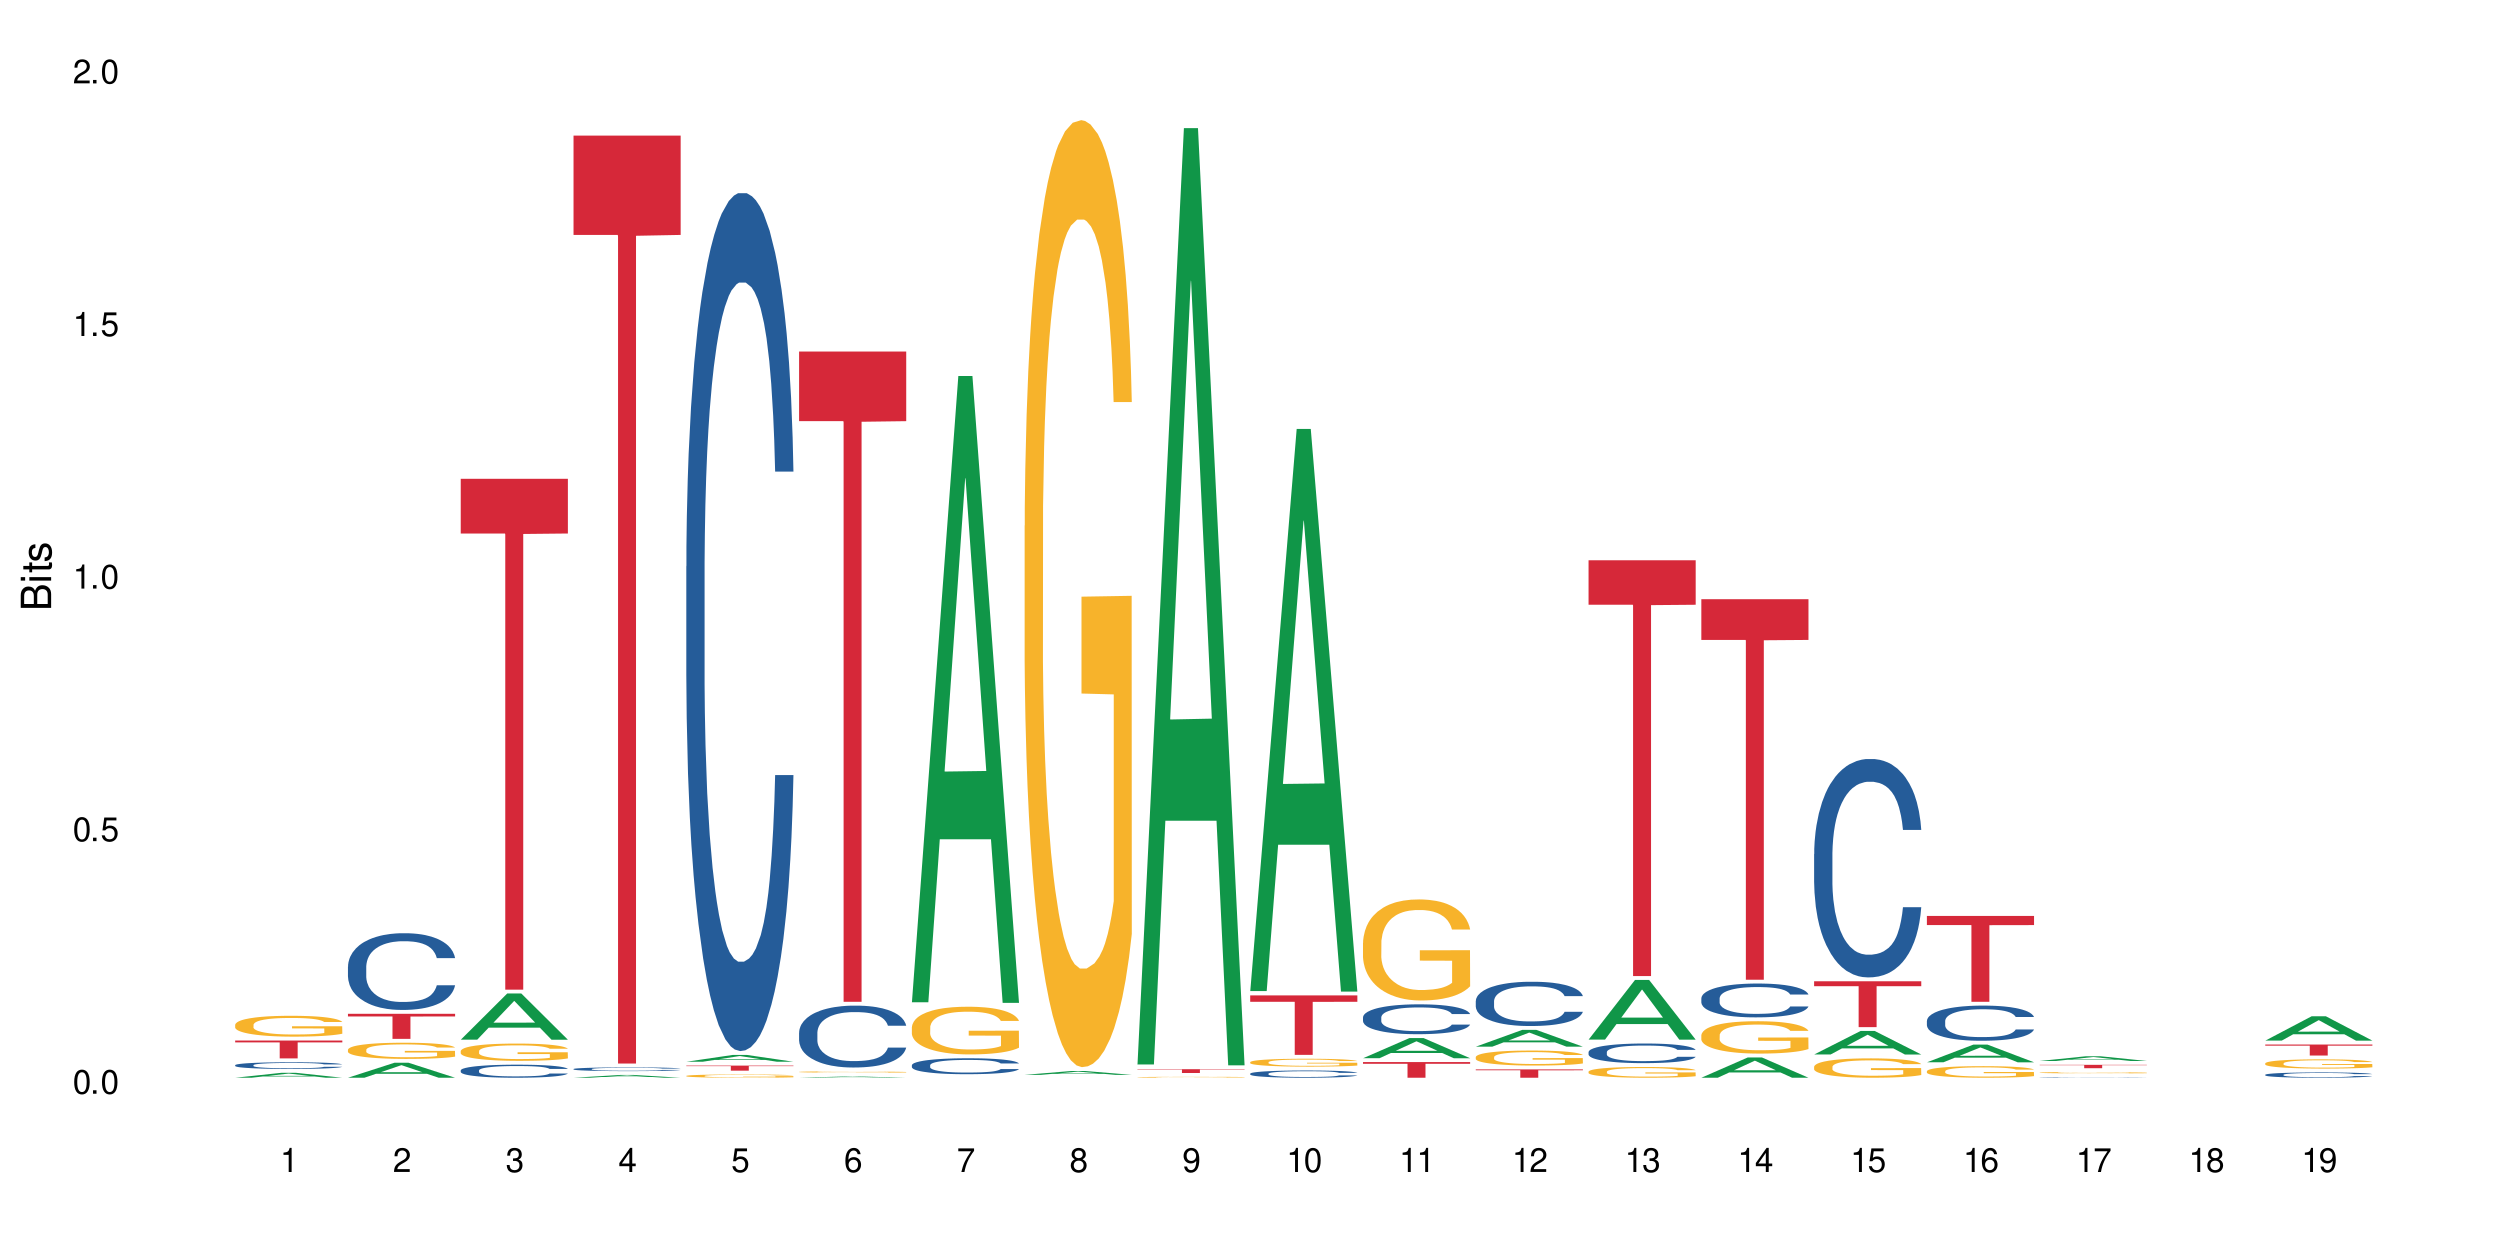 <?xml version="1.0" encoding="UTF-8"?>
<svg xmlns="http://www.w3.org/2000/svg" xmlns:xlink="http://www.w3.org/1999/xlink" width="720" height="360" viewBox="0 0 720 360">
<defs>
<g>
<g id="glyph-0-0">
</g>
<g id="glyph-0-1">
<path d="M 2.641 -6.938 C 2 -6.938 1.422 -6.656 1.078 -6.172 C 0.641 -5.562 0.406 -4.641 0.406 -3.359 C 0.406 -1.016 1.188 0.219 2.641 0.219 C 4.078 0.219 4.859 -1.016 4.859 -3.297 C 4.859 -4.641 4.656 -5.547 4.203 -6.172 C 3.844 -6.656 3.281 -6.938 2.641 -6.938 Z M 2.641 -6.188 C 3.547 -6.188 4 -5.25 4 -3.375 C 4 -1.406 3.562 -0.484 2.625 -0.484 C 1.734 -0.484 1.281 -1.438 1.281 -3.344 C 1.281 -5.25 1.734 -6.188 2.641 -6.188 Z M 2.641 -6.188 "/>
</g>
<g id="glyph-0-2">
<path d="M 1.828 -1 L 0.828 -1 L 0.828 0 L 1.828 0 Z M 1.828 -1 "/>
</g>
<g id="glyph-0-3">
<path d="M 4.562 -6.797 L 1.062 -6.797 L 0.547 -3.094 L 1.328 -3.094 C 1.719 -3.562 2.047 -3.734 2.578 -3.734 C 3.484 -3.734 4.062 -3.109 4.062 -2.094 C 4.062 -1.125 3.484 -0.531 2.578 -0.531 C 1.828 -0.531 1.375 -0.906 1.188 -1.672 L 0.328 -1.672 C 0.453 -1.109 0.547 -0.844 0.75 -0.594 C 1.125 -0.078 1.828 0.219 2.594 0.219 C 3.969 0.219 4.922 -0.781 4.922 -2.219 C 4.922 -3.562 4.031 -4.484 2.719 -4.484 C 2.25 -4.484 1.859 -4.359 1.469 -4.062 L 1.734 -5.969 L 4.562 -5.969 Z M 4.562 -6.797 "/>
</g>
<g id="glyph-0-4">
<path d="M 2.484 -4.938 L 2.484 0 L 3.328 0 L 3.328 -6.938 L 2.766 -6.938 C 2.469 -5.875 2.281 -5.734 0.984 -5.562 L 0.984 -4.938 Z M 2.484 -4.938 "/>
</g>
<g id="glyph-0-5">
<path d="M 4.859 -0.828 L 1.281 -0.828 C 1.359 -1.406 1.672 -1.781 2.5 -2.281 L 3.469 -2.828 C 4.406 -3.344 4.906 -4.062 4.906 -4.906 C 4.906 -5.484 4.672 -6.031 4.266 -6.406 C 3.859 -6.766 3.375 -6.938 2.719 -6.938 C 1.859 -6.938 1.219 -6.625 0.844 -6.031 C 0.609 -5.672 0.5 -5.234 0.484 -4.531 L 1.328 -4.531 C 1.359 -5.016 1.406 -5.281 1.531 -5.516 C 1.75 -5.938 2.188 -6.203 2.703 -6.203 C 3.469 -6.203 4.031 -5.641 4.031 -4.891 C 4.031 -4.344 3.719 -3.859 3.125 -3.516 L 2.234 -3 C 0.812 -2.172 0.406 -1.531 0.328 -0.016 L 4.859 -0.016 Z M 4.859 -0.828 "/>
</g>
<g id="glyph-0-6">
<path d="M 2.125 -3.188 L 2.578 -3.188 C 3.5 -3.188 3.984 -2.766 3.984 -1.922 C 3.984 -1.062 3.469 -0.531 2.594 -0.531 C 1.656 -0.531 1.203 -1 1.156 -2.016 L 0.312 -2.016 C 0.344 -1.453 0.438 -1.094 0.609 -0.781 C 0.953 -0.109 1.625 0.219 2.547 0.219 C 3.953 0.219 4.859 -0.625 4.859 -1.938 C 4.859 -2.828 4.516 -3.297 3.703 -3.594 C 4.344 -3.844 4.656 -4.328 4.656 -5.031 C 4.656 -6.219 3.875 -6.938 2.578 -6.938 C 1.203 -6.938 0.484 -6.172 0.453 -4.703 L 1.297 -4.703 C 1.312 -5.125 1.344 -5.359 1.453 -5.578 C 1.641 -5.969 2.062 -6.203 2.594 -6.203 C 3.344 -6.203 3.797 -5.75 3.797 -5 C 3.797 -4.516 3.609 -4.219 3.25 -4.047 C 3.016 -3.953 2.703 -3.922 2.125 -3.906 Z M 2.125 -3.188 "/>
</g>
<g id="glyph-0-7">
<path d="M 3.141 -1.672 L 3.141 0 L 3.984 0 L 3.984 -1.672 L 4.984 -1.672 L 4.984 -2.438 L 3.984 -2.438 L 3.984 -6.938 L 3.359 -6.938 L 0.266 -2.578 L 0.266 -1.672 Z M 3.141 -2.438 L 1 -2.438 L 3.141 -5.5 Z M 3.141 -2.438 "/>
</g>
<g id="glyph-0-8">
<path d="M 4.781 -5.125 C 4.609 -6.266 3.891 -6.938 2.844 -6.938 C 2.094 -6.938 1.422 -6.578 1.031 -5.953 C 0.594 -5.266 0.406 -4.422 0.406 -3.172 C 0.406 -2 0.578 -1.25 0.984 -0.641 C 1.359 -0.078 1.953 0.219 2.703 0.219 C 3.984 0.219 4.922 -0.75 4.922 -2.094 C 4.922 -3.375 4.062 -4.281 2.844 -4.281 C 2.172 -4.281 1.641 -4.031 1.281 -3.516 C 1.281 -5.234 1.828 -6.188 2.797 -6.188 C 3.391 -6.188 3.797 -5.797 3.938 -5.125 Z M 2.734 -3.531 C 3.547 -3.531 4.062 -2.953 4.062 -2.031 C 4.062 -1.156 3.484 -0.531 2.703 -0.531 C 1.922 -0.531 1.328 -1.188 1.328 -2.078 C 1.328 -2.938 1.906 -3.531 2.734 -3.531 Z M 2.734 -3.531 "/>
</g>
<g id="glyph-0-9">
<path d="M 4.984 -6.797 L 0.438 -6.797 L 0.438 -5.969 L 4.109 -5.969 C 2.5 -3.656 1.828 -2.234 1.328 0 L 2.219 0 C 2.594 -2.172 3.453 -4.047 4.984 -6.094 Z M 4.984 -6.797 "/>
</g>
<g id="glyph-0-10">
<path d="M 3.75 -3.656 C 4.469 -4.094 4.688 -4.438 4.688 -5.078 C 4.688 -6.172 3.844 -6.938 2.641 -6.938 C 1.438 -6.938 0.594 -6.172 0.594 -5.094 C 0.594 -4.438 0.812 -4.094 1.516 -3.656 C 0.734 -3.266 0.359 -2.703 0.359 -1.922 C 0.359 -0.656 1.281 0.219 2.641 0.219 C 3.984 0.219 4.922 -0.656 4.922 -1.922 C 4.922 -2.703 4.531 -3.266 3.75 -3.656 Z M 2.641 -6.188 C 3.359 -6.188 3.812 -5.75 3.812 -5.062 C 3.812 -4.406 3.344 -3.984 2.641 -3.984 C 1.922 -3.984 1.453 -4.406 1.453 -5.078 C 1.453 -5.75 1.922 -6.188 2.641 -6.188 Z M 2.641 -3.266 C 3.484 -3.266 4.062 -2.719 4.062 -1.906 C 4.062 -1.078 3.484 -0.531 2.625 -0.531 C 1.797 -0.531 1.219 -1.094 1.219 -1.906 C 1.219 -2.719 1.781 -3.266 2.641 -3.266 Z M 2.641 -3.266 "/>
</g>
<g id="glyph-0-11">
<path d="M 0.516 -1.578 C 0.672 -0.453 1.406 0.219 2.438 0.219 C 3.188 0.219 3.859 -0.141 4.266 -0.766 C 4.688 -1.453 4.891 -2.297 4.891 -3.547 C 4.891 -4.719 4.703 -5.453 4.312 -6.078 C 3.938 -6.641 3.344 -6.938 2.594 -6.938 C 1.297 -6.938 0.359 -5.969 0.359 -4.625 C 0.359 -3.344 1.234 -2.453 2.453 -2.453 C 3.094 -2.453 3.578 -2.672 4.016 -3.203 C 4 -1.484 3.469 -0.531 2.5 -0.531 C 1.906 -0.531 1.484 -0.906 1.359 -1.578 Z M 2.578 -6.203 C 3.375 -6.203 3.969 -5.531 3.969 -4.641 C 3.969 -3.797 3.391 -3.188 2.547 -3.188 C 1.734 -3.188 1.234 -3.766 1.234 -4.688 C 1.234 -5.562 1.797 -6.203 2.578 -6.203 Z M 2.578 -6.203 "/>
</g>
<g id="glyph-1-0">
</g>
<g id="glyph-1-1">
<path d="M 0 -0.953 L 0 -4.891 C 0 -5.719 -0.234 -6.344 -0.734 -6.797 C -1.188 -7.234 -1.812 -7.469 -2.5 -7.469 C -3.547 -7.469 -4.188 -7 -4.625 -5.875 C -4.984 -6.688 -5.625 -7.094 -6.531 -7.094 C -7.172 -7.094 -7.734 -6.859 -8.141 -6.391 C -8.562 -5.922 -8.75 -5.344 -8.75 -4.5 L -8.75 -0.953 Z M -4.984 -2.062 L -7.766 -2.062 L -7.766 -4.219 C -7.766 -4.844 -7.688 -5.203 -7.453 -5.5 C -7.219 -5.812 -6.859 -5.969 -6.375 -5.969 C -5.891 -5.969 -5.531 -5.812 -5.297 -5.5 C -5.062 -5.203 -4.984 -4.844 -4.984 -4.219 Z M -0.984 -2.062 L -4 -2.062 L -4 -4.781 C -4 -5.766 -3.438 -6.359 -2.484 -6.359 C -1.547 -6.359 -0.984 -5.766 -0.984 -4.781 Z M -0.984 -2.062 "/>
</g>
<g id="glyph-1-2">
<path d="M -6.281 -1.797 L -6.281 -0.797 L 0 -0.797 L 0 -1.797 Z M -8.75 -1.797 L -8.75 -0.797 L -7.484 -0.797 L -7.484 -1.797 Z M -8.75 -1.797 "/>
</g>
<g id="glyph-1-3">
<path d="M -6.281 -3.047 L -6.281 -2.016 L -8.016 -2.016 L -8.016 -1.016 L -6.281 -1.016 L -6.281 -0.172 L -5.469 -0.172 L -5.469 -1.016 L -0.719 -1.016 C -0.078 -1.016 0.281 -1.453 0.281 -2.234 C 0.281 -2.5 0.25 -2.719 0.188 -3.047 L -0.641 -3.047 C -0.609 -2.906 -0.594 -2.766 -0.594 -2.562 C -0.594 -2.141 -0.719 -2.016 -1.156 -2.016 L -5.469 -2.016 L -5.469 -3.047 Z M -6.281 -3.047 "/>
</g>
<g id="glyph-1-4">
<path d="M -4.531 -5.25 C -5.766 -5.25 -6.469 -4.422 -6.469 -2.969 C -6.469 -1.516 -5.719 -0.562 -4.547 -0.562 C -3.562 -0.562 -3.094 -1.062 -2.734 -2.562 L -2.516 -3.484 C -2.344 -4.188 -2.094 -4.469 -1.641 -4.469 C -1.047 -4.469 -0.641 -3.875 -0.641 -3 C -0.641 -2.453 -0.797 -2 -1.062 -1.75 C -1.25 -1.594 -1.422 -1.531 -1.875 -1.469 L -1.875 -0.406 C -0.422 -0.453 0.281 -1.266 0.281 -2.922 C 0.281 -4.5 -0.5 -5.516 -1.719 -5.516 C -2.656 -5.516 -3.172 -4.984 -3.469 -3.734 L -3.703 -2.766 C -3.891 -1.953 -4.156 -1.609 -4.594 -1.609 C -5.188 -1.609 -5.547 -2.125 -5.547 -2.938 C -5.547 -3.75 -5.203 -4.172 -4.531 -4.203 Z M -4.531 -5.25 "/>
</g>
</g>
</defs>
<rect x="-72" y="-36" width="864" height="432" fill="rgb(100%, 100%, 100%)" fill-opacity="1"/>
<path fill-rule="nonzero" fill="rgb(6.275%, 58.824%, 28.235%)" fill-opacity="1" d="M 67.73 310.387 L 67.766 310.387 L 81.117 308.961 L 85.172 308.961 L 98.59 310.391 L 93.875 310.391 L 90.512 310.016 L 75.773 310.016 L 72.477 310.387 L 67.73 310.387 L 77.191 309.859 L 89.16 309.859 L 83.191 309.191 L 83.125 309.191 L 83.059 309.195 L 77.16 309.859 L 77.191 309.859 Z M 67.73 310.387 "/>
<path fill-rule="nonzero" fill="rgb(14.51%, 36.078%, 60%)" fill-opacity="1" d="M 67.73 306.766 L 67.77 306.766 L 67.77 306.723 L 67.883 306.656 L 68.145 306.57 L 68.41 306.512 L 69.086 306.41 L 70.027 306.309 L 71.004 306.23 L 71.719 306.188 L 72.359 306.152 L 73.828 306.086 L 74.77 306.055 L 75.785 306.023 L 77.027 305.992 L 77.93 305.977 L 79.961 305.949 L 81.465 305.934 L 82.633 305.93 L 85.152 305.93 L 86.66 305.938 L 87.75 305.945 L 88.953 305.961 L 89.969 305.977 L 91.738 306.016 L 93.32 306.062 L 94.035 306.09 L 95.164 306.145 L 96.027 306.199 L 96.633 306.246 L 97.309 306.309 L 97.91 306.387 L 98.363 306.477 L 98.59 306.555 L 93.32 306.555 L 93.055 306.484 L 92.754 306.43 L 92.191 306.355 L 91.625 306.305 L 90.836 306.254 L 90.121 306.223 L 89.145 306.188 L 88.277 306.168 L 87.375 306.152 L 86.508 306.141 L 84.852 306.129 L 82.934 306.129 L 82.219 306.133 L 80.75 306.148 L 79.961 306.16 L 78.832 306.184 L 78.043 306.207 L 77.102 306.242 L 76.461 306.273 L 75.672 306.316 L 75.105 306.359 L 74.469 306.418 L 74.09 306.461 L 73.75 306.512 L 73.449 306.566 L 73.227 306.629 L 73.074 306.695 L 73 306.758 L 73 307.031 L 73.074 307.094 L 73.262 307.168 L 73.75 307.273 L 74.469 307.367 L 75.293 307.441 L 76.086 307.492 L 76.535 307.52 L 77.137 307.547 L 78.078 307.582 L 79.434 307.617 L 80.223 307.629 L 81.43 307.645 L 82.672 307.652 L 84.324 307.652 L 85.793 307.645 L 86.773 307.637 L 87.789 307.621 L 89.18 307.594 L 90.047 307.562 L 90.797 307.531 L 91.363 307.496 L 91.738 307.469 L 92.305 307.414 L 92.754 307.355 L 93.094 307.293 L 93.32 307.234 L 98.59 307.234 L 98.363 307.305 L 98.023 307.371 L 97.684 307.422 L 97.156 307.484 L 96.555 307.539 L 95.691 307.602 L 94.977 307.641 L 94.035 307.684 L 93.168 307.719 L 92.227 307.75 L 90.836 307.785 L 89.934 307.801 L 88.953 307.816 L 87.789 307.832 L 86.32 307.844 L 84.738 307.852 L 83.273 307.852 L 81.691 307.848 L 80.523 307.84 L 78.984 307.824 L 77.062 307.793 L 75.672 307.762 L 74.578 307.727 L 73.641 307.691 L 72.586 307.645 L 71.23 307.566 L 70.402 307.508 L 69.84 307.457 L 69.199 307.391 L 68.746 307.328 L 68.219 307.23 L 67.844 307.105 L 67.73 307.008 Z M 67.73 306.766 "/>
<path fill-rule="nonzero" fill="rgb(96.863%, 70.196%, 16.863%)" fill-opacity="1" d="M 67.73 295.121 L 67.77 295.113 L 67.77 295.004 L 67.918 294.758 L 68.297 294.418 L 68.785 294.137 L 69.312 293.918 L 69.648 293.801 L 70.215 293.637 L 70.703 293.516 L 71.945 293.27 L 73.527 293.039 L 74.391 292.941 L 75.371 292.848 L 76.762 292.742 L 77.402 292.703 L 79.359 292.617 L 81.578 292.562 L 84.023 292.543 L 85.152 292.551 L 86.695 292.574 L 88.805 292.633 L 90.008 292.688 L 90.949 292.742 L 91.926 292.812 L 93.133 292.922 L 94.262 293.055 L 95.164 293.188 L 96.066 293.352 L 96.82 293.527 L 97.461 293.719 L 98.023 293.949 L 98.363 294.141 L 98.59 294.336 L 93.355 294.336 L 93.055 294.141 L 92.719 293.992 L 92.152 293.812 L 91.59 293.68 L 91.023 293.578 L 89.969 293.434 L 89.066 293.348 L 87.938 293.27 L 86.848 293.219 L 85.605 293.188 L 84.852 293.176 L 82.859 293.176 L 81.051 293.215 L 80 293.258 L 79.246 293.301 L 78.191 293.387 L 77.551 293.449 L 77.176 293.496 L 76.047 293.664 L 75.293 293.82 L 74.879 293.922 L 74.355 294.086 L 73.977 294.234 L 73.562 294.457 L 73.34 294.621 L 73.035 294.992 L 73 295.98 L 73.113 296.191 L 73.34 296.414 L 73.641 296.613 L 74.09 296.82 L 74.543 296.98 L 75.332 297.195 L 76.008 297.336 L 76.535 297.43 L 77.551 297.578 L 77.965 297.629 L 78.945 297.727 L 79.961 297.805 L 81.203 297.871 L 82.145 297.902 L 83.648 297.93 L 85.566 297.93 L 87.824 297.898 L 89.254 297.852 L 90.234 297.809 L 90.875 297.77 L 91.664 297.711 L 92.227 297.656 L 92.754 297.594 L 93.395 297.5 L 93.395 296.191 L 84.102 296.184 L 84.102 295.57 L 98.551 295.562 L 98.59 297.711 L 97.797 297.859 L 96.82 298 L 95.879 298.109 L 94.898 298.203 L 93.508 298.309 L 92.379 298.375 L 90.648 298.453 L 89.066 298.5 L 87.41 298.535 L 85.945 298.551 L 84.215 298.555 L 82.672 298.547 L 81.016 298.512 L 79.699 298.469 L 78.492 298.414 L 77.289 298.344 L 75.785 298.227 L 74.805 298.133 L 73.789 298.02 L 72.773 297.879 L 71.871 297.734 L 71.27 297.617 L 70.668 297.484 L 70.027 297.32 L 69.426 297.133 L 68.973 296.965 L 68.559 296.773 L 68.258 296.59 L 67.957 296.344 L 67.805 296.145 L 67.73 295.977 Z M 67.73 295.121 "/>
<path fill-rule="nonzero" fill="rgb(83.922%, 15.686%, 22.353%)" fill-opacity="1" d="M 67.73 299.664 L 98.59 299.664 L 98.59 300.215 L 85.727 300.219 L 85.727 304.824 L 80.555 304.824 L 80.555 300.227 L 80.48 300.215 L 67.73 300.215 Z M 67.73 299.664 "/>
<path fill-rule="nonzero" fill="rgb(6.275%, 58.824%, 28.235%)" fill-opacity="1" d="M 100.211 310.383 L 100.246 310.379 L 113.598 306.07 L 117.652 306.07 L 131.07 310.391 L 126.355 310.391 L 122.992 309.262 L 108.258 309.262 L 104.961 310.383 L 100.211 310.383 L 109.672 308.797 L 121.641 308.793 L 115.672 306.777 L 115.609 306.773 L 115.543 306.785 L 109.641 308.793 L 109.672 308.797 Z M 100.211 310.383 "/>
<path fill-rule="nonzero" fill="rgb(14.51%, 36.078%, 60%)" fill-opacity="1" d="M 100.211 278.387 L 100.25 278.367 L 100.25 277.883 L 100.363 277.117 L 100.625 276.148 L 100.891 275.48 L 101.566 274.289 L 102.508 273.141 L 103.484 272.25 L 104.199 271.727 L 104.84 271.32 L 106.309 270.574 L 107.25 270.191 L 108.266 269.848 L 109.508 269.504 L 110.41 269.301 L 112.441 268.98 L 113.945 268.84 L 115.113 268.777 L 117.637 268.777 L 119.141 268.859 L 120.23 268.961 L 121.438 269.121 L 122.453 269.301 L 124.219 269.746 L 125.801 270.312 L 126.516 270.637 L 127.645 271.262 L 128.512 271.867 L 129.113 272.391 L 129.789 273.141 L 130.391 274.047 L 130.844 275.078 L 131.07 275.945 L 125.801 275.945 L 125.539 275.137 L 125.234 274.512 L 124.672 273.684 L 124.105 273.098 L 123.316 272.512 L 122.602 272.129 L 121.625 271.746 L 120.758 271.504 L 119.855 271.32 L 118.988 271.199 L 117.332 271.078 L 115.414 271.078 L 114.699 271.121 L 113.23 271.281 L 112.441 271.422 L 111.312 271.707 L 110.523 271.969 L 109.582 272.371 L 108.941 272.715 L 108.152 273.238 L 107.586 273.703 L 106.949 274.371 L 106.57 274.875 L 106.234 275.441 L 105.934 276.105 L 105.707 276.812 L 105.555 277.562 L 105.48 278.289 L 105.48 281.418 L 105.555 282.145 L 105.742 282.992 L 106.234 284.223 L 106.949 285.293 L 107.777 286.141 L 108.566 286.746 L 109.016 287.031 L 109.621 287.352 L 110.559 287.758 L 111.914 288.16 L 112.707 288.324 L 113.91 288.484 L 115.152 288.566 L 116.809 288.566 L 118.273 288.484 L 119.254 288.383 L 120.27 288.223 L 121.66 287.879 L 122.527 287.555 L 123.281 287.172 L 123.844 286.789 L 124.219 286.465 L 124.785 285.84 L 125.234 285.152 L 125.574 284.445 L 125.801 283.758 L 131.07 283.758 L 130.844 284.566 L 130.504 285.355 L 130.164 285.941 L 129.641 286.645 L 129.035 287.273 L 128.172 287.98 L 127.457 288.445 L 126.516 288.949 L 125.648 289.332 L 124.711 289.676 L 123.316 290.078 L 122.414 290.281 L 121.438 290.461 L 120.27 290.625 L 118.801 290.766 L 117.223 290.848 L 115.754 290.867 L 114.172 290.824 L 113.008 290.746 L 111.465 290.562 L 109.543 290.199 L 108.152 289.816 L 107.062 289.434 L 106.121 289.027 L 105.066 288.484 L 103.711 287.594 L 102.883 286.91 L 102.32 286.344 L 101.68 285.555 L 101.227 284.848 L 100.703 283.719 L 100.324 282.285 L 100.211 281.176 Z M 100.211 278.387 "/>
<path fill-rule="nonzero" fill="rgb(96.863%, 70.196%, 16.863%)" fill-opacity="1" d="M 100.211 302.301 L 100.25 302.297 L 100.25 302.211 L 100.398 302.02 L 100.777 301.754 L 101.266 301.539 L 101.793 301.367 L 102.133 301.277 L 102.695 301.152 L 103.184 301.059 L 104.426 300.867 L 106.008 300.688 L 106.871 300.609 L 107.852 300.539 L 109.242 300.457 L 109.883 300.426 L 111.84 300.359 L 114.059 300.316 L 116.508 300.305 L 117.637 300.309 L 119.18 300.324 L 121.285 300.371 L 122.488 300.414 L 123.43 300.457 L 124.41 300.512 L 125.613 300.598 L 126.742 300.699 L 127.645 300.801 L 128.547 300.93 L 129.301 301.066 L 129.941 301.215 L 130.504 301.395 L 130.844 301.543 L 131.07 301.691 L 125.84 301.691 L 125.539 301.543 L 125.199 301.426 L 124.633 301.285 L 124.07 301.184 L 123.504 301.105 L 122.453 300.992 L 121.547 300.926 L 120.418 300.867 L 119.328 300.828 L 118.086 300.801 L 117.332 300.793 L 115.34 300.793 L 113.531 300.824 L 112.48 300.855 L 111.727 300.891 L 110.672 300.953 L 110.035 301.008 L 109.656 301.039 L 108.527 301.172 L 107.777 301.293 L 107.363 301.371 L 106.836 301.5 L 106.457 301.613 L 106.043 301.785 L 105.82 301.914 L 105.52 302.203 L 105.48 302.969 L 105.594 303.129 L 105.82 303.305 L 106.121 303.457 L 106.57 303.617 L 107.023 303.742 L 107.812 303.906 L 108.492 304.02 L 109.016 304.09 L 110.035 304.207 L 110.449 304.246 L 111.426 304.32 L 112.441 304.379 L 113.684 304.43 L 114.625 304.457 L 116.129 304.477 L 118.051 304.477 L 120.309 304.453 L 121.738 304.418 L 122.715 304.383 L 123.355 304.355 L 124.145 304.309 L 124.711 304.266 L 125.234 304.219 L 125.875 304.145 L 125.875 303.129 L 116.582 303.125 L 116.582 302.648 L 131.031 302.645 L 131.07 304.309 L 130.277 304.422 L 129.301 304.535 L 128.359 304.617 L 127.383 304.691 L 125.988 304.773 L 124.859 304.824 L 123.129 304.883 L 121.547 304.922 L 119.895 304.945 L 118.426 304.961 L 116.695 304.965 L 115.152 304.953 L 113.496 304.93 L 112.18 304.895 L 110.973 304.852 L 109.77 304.797 L 108.266 304.707 L 107.285 304.637 L 106.27 304.547 L 105.254 304.441 L 104.352 304.324 L 103.75 304.234 L 103.148 304.133 L 102.508 304.008 L 101.906 303.863 L 101.453 303.73 L 101.039 303.582 L 100.738 303.441 L 100.438 303.25 L 100.289 303.094 L 100.211 302.965 Z M 100.211 302.301 "/>
<path fill-rule="nonzero" fill="rgb(83.922%, 15.686%, 22.353%)" fill-opacity="1" d="M 100.211 291.973 L 131.07 291.973 L 131.07 292.746 L 118.207 292.754 L 118.207 299.195 L 113.035 299.195 L 113.035 292.762 L 112.961 292.746 L 100.211 292.746 Z M 100.211 291.973 "/>
<path fill-rule="nonzero" fill="rgb(6.275%, 58.824%, 28.235%)" fill-opacity="1" d="M 132.691 299.43 L 132.727 299.418 L 146.078 286.125 L 150.133 286.125 L 163.551 299.441 L 158.836 299.441 L 155.473 295.965 L 140.738 295.965 L 137.441 299.43 L 132.691 299.43 L 142.156 294.527 L 154.121 294.516 L 148.156 288.301 L 148.09 288.289 L 148.023 288.328 L 142.121 294.516 L 142.156 294.527 Z M 132.691 299.43 "/>
<path fill-rule="nonzero" fill="rgb(14.51%, 36.078%, 60%)" fill-opacity="1" d="M 132.691 308.266 L 132.73 308.262 L 132.73 308.18 L 132.844 308.051 L 133.105 307.883 L 133.371 307.77 L 134.047 307.57 L 134.988 307.371 L 135.969 307.223 L 136.684 307.133 L 137.32 307.062 L 138.789 306.938 L 139.73 306.871 L 140.746 306.812 L 141.988 306.754 L 142.891 306.719 L 144.922 306.664 L 146.43 306.641 L 147.594 306.629 L 150.117 306.629 L 151.621 306.645 L 152.711 306.66 L 153.918 306.688 L 154.934 306.719 L 156.703 306.797 L 158.281 306.891 L 158.996 306.945 L 160.125 307.055 L 160.992 307.156 L 161.594 307.246 L 162.27 307.371 L 162.871 307.527 L 163.324 307.703 L 163.551 307.852 L 158.281 307.852 L 158.02 307.711 L 157.719 307.605 L 157.152 307.465 L 156.59 307.367 L 155.797 307.266 L 155.082 307.199 L 154.105 307.137 L 153.238 307.094 L 152.336 307.062 L 151.469 307.043 L 149.816 307.023 L 147.895 307.023 L 147.18 307.027 L 145.715 307.059 L 144.922 307.082 L 143.793 307.129 L 143.004 307.172 L 142.062 307.242 L 141.422 307.301 L 140.633 307.391 L 140.07 307.469 L 139.43 307.582 L 139.051 307.668 L 138.715 307.766 L 138.414 307.879 L 138.188 307.996 L 138.035 308.125 L 137.961 308.25 L 137.961 308.781 L 138.035 308.906 L 138.227 309.051 L 138.715 309.258 L 139.43 309.441 L 140.258 309.586 L 141.047 309.688 L 141.5 309.734 L 142.102 309.793 L 143.043 309.859 L 144.395 309.93 L 145.188 309.957 L 146.391 309.984 L 147.633 309.996 L 149.289 309.996 L 150.754 309.984 L 151.734 309.965 L 152.75 309.938 L 154.141 309.879 L 155.008 309.824 L 155.762 309.762 L 156.324 309.695 L 156.703 309.641 L 157.266 309.535 L 157.719 309.418 L 158.055 309.297 L 158.281 309.18 L 163.551 309.18 L 163.324 309.316 L 162.984 309.449 L 162.648 309.551 L 162.121 309.672 L 161.52 309.777 L 160.652 309.898 L 159.938 309.977 L 158.996 310.062 L 158.133 310.129 L 157.191 310.188 L 155.797 310.254 L 154.895 310.289 L 153.918 310.32 L 152.75 310.348 L 151.281 310.371 L 149.703 310.387 L 148.234 310.391 L 146.652 310.383 L 145.488 310.367 L 143.945 310.336 L 142.023 310.273 L 140.633 310.211 L 139.543 310.145 L 138.602 310.074 L 137.547 309.984 L 136.191 309.832 L 135.363 309.715 L 134.801 309.621 L 134.16 309.484 L 133.711 309.363 L 133.184 309.172 L 132.805 308.93 L 132.691 308.738 Z M 132.691 308.266 "/>
<path fill-rule="nonzero" fill="rgb(96.863%, 70.196%, 16.863%)" fill-opacity="1" d="M 132.691 302.68 L 132.73 302.676 L 132.73 302.582 L 132.883 302.379 L 133.258 302.098 L 133.746 301.867 L 134.273 301.684 L 134.613 301.59 L 135.176 301.453 L 135.664 301.352 L 136.906 301.148 L 138.488 300.957 L 139.355 300.875 L 140.332 300.797 L 141.723 300.711 L 142.363 300.68 L 144.32 300.609 L 146.543 300.562 L 148.988 300.547 L 150.117 300.555 L 151.66 300.57 L 153.766 300.621 L 154.969 300.668 L 155.91 300.711 L 156.891 300.77 L 158.094 300.863 L 159.223 300.973 L 160.125 301.082 L 161.027 301.215 L 161.781 301.363 L 162.422 301.52 L 162.984 301.711 L 163.324 301.871 L 163.551 302.031 L 158.32 302.031 L 158.02 301.871 L 157.68 301.75 L 157.113 301.598 L 156.551 301.488 L 155.984 301.402 L 154.934 301.285 L 154.031 301.211 L 152.902 301.148 L 151.809 301.109 L 150.566 301.082 L 149.816 301.07 L 147.82 301.07 L 146.016 301.102 L 144.961 301.141 L 144.207 301.176 L 143.156 301.242 L 142.516 301.297 L 142.137 301.336 L 141.008 301.477 L 140.258 301.602 L 139.844 301.688 L 139.316 301.824 L 138.941 301.949 L 138.527 302.129 L 138.301 302.266 L 138 302.574 L 137.961 303.395 L 138.074 303.566 L 138.301 303.75 L 138.602 303.914 L 139.051 304.086 L 139.504 304.219 L 140.293 304.398 L 140.973 304.516 L 141.5 304.594 L 142.516 304.715 L 142.93 304.754 L 143.906 304.836 L 144.922 304.902 L 146.164 304.957 L 147.105 304.984 L 148.609 305.004 L 150.531 305.004 L 152.789 304.977 L 154.219 304.941 L 155.195 304.906 L 155.836 304.875 L 156.625 304.824 L 157.191 304.777 L 157.719 304.727 L 158.355 304.652 L 158.355 303.566 L 149.062 303.562 L 149.062 303.051 L 163.512 303.047 L 163.551 304.824 L 162.762 304.945 L 161.781 305.062 L 160.84 305.156 L 159.863 305.23 L 158.469 305.32 L 157.34 305.375 L 155.609 305.438 L 154.031 305.477 L 152.375 305.504 L 150.906 305.52 L 149.176 305.523 L 147.633 305.516 L 145.977 305.488 L 144.66 305.449 L 143.457 305.406 L 142.25 305.348 L 140.746 305.25 L 139.766 305.172 L 138.75 305.078 L 137.734 304.965 L 136.832 304.84 L 136.23 304.746 L 135.629 304.637 L 134.988 304.5 L 134.387 304.348 L 133.934 304.207 L 133.52 304.047 L 133.219 303.898 L 132.918 303.691 L 132.77 303.527 L 132.691 303.387 Z M 132.691 302.68 "/>
<path fill-rule="nonzero" fill="rgb(83.922%, 15.686%, 22.353%)" fill-opacity="1" d="M 132.691 137.898 L 163.551 137.898 L 163.551 153.648 L 150.691 153.785 L 150.691 285.02 L 145.516 285.02 L 145.516 153.922 L 145.441 153.648 L 132.691 153.648 Z M 132.691 137.898 "/>
<path fill-rule="nonzero" fill="rgb(6.275%, 58.824%, 28.235%)" fill-opacity="1" d="M 165.176 310.387 L 165.207 310.387 L 178.559 309.59 L 182.613 309.59 L 196.031 310.391 L 191.316 310.391 L 187.953 310.18 L 173.219 310.18 L 169.922 310.387 L 165.176 310.387 L 174.637 310.094 L 186.602 310.094 L 180.637 309.719 L 180.57 309.719 L 180.504 309.723 L 174.602 310.094 L 174.637 310.094 Z M 165.176 310.387 "/>
<path fill-rule="nonzero" fill="rgb(14.51%, 36.078%, 60%)" fill-opacity="1" d="M 165.176 307.875 L 165.211 307.875 L 165.211 307.852 L 165.324 307.812 L 165.59 307.766 L 165.852 307.734 L 166.527 307.676 L 167.469 307.621 L 168.449 307.578 L 169.164 307.551 L 169.801 307.531 L 171.27 307.496 L 172.211 307.477 L 173.227 307.461 L 174.469 307.445 L 175.371 307.434 L 177.402 307.418 L 178.91 307.414 L 180.074 307.41 L 182.598 307.41 L 184.102 307.414 L 185.195 307.418 L 186.398 307.426 L 187.414 307.434 L 189.184 307.457 L 190.762 307.484 L 191.477 307.5 L 192.605 307.531 L 193.473 307.559 L 194.074 307.586 L 194.75 307.621 L 195.355 307.664 L 195.805 307.715 L 196.031 307.758 L 190.762 307.758 L 190.5 307.719 L 190.199 307.688 L 189.633 307.648 L 189.07 307.621 L 188.277 307.59 L 187.562 307.57 L 186.586 307.555 L 185.719 307.543 L 184.816 307.531 L 183.953 307.527 L 182.297 307.52 L 180.375 307.52 L 179.66 307.523 L 178.195 307.531 L 177.402 307.539 L 176.273 307.551 L 175.484 307.562 L 174.543 307.586 L 173.906 307.602 L 173.113 307.625 L 172.551 307.648 L 171.91 307.68 L 171.535 307.707 L 171.195 307.734 L 170.895 307.766 L 170.668 307.801 L 170.52 307.836 L 170.441 307.871 L 170.441 308.023 L 170.52 308.059 L 170.707 308.098 L 171.195 308.16 L 171.91 308.211 L 172.738 308.254 L 173.527 308.281 L 173.98 308.297 L 174.582 308.312 L 175.523 308.332 L 176.879 308.352 L 177.668 308.359 L 178.871 308.367 L 180.113 308.371 L 181.77 308.371 L 183.238 308.367 L 184.215 308.359 L 185.23 308.352 L 186.625 308.336 L 187.488 308.32 L 188.242 308.301 L 188.805 308.285 L 189.184 308.27 L 189.746 308.238 L 190.199 308.203 L 190.535 308.172 L 190.762 308.137 L 196.031 308.137 L 195.805 308.176 L 195.465 308.215 L 195.129 308.242 L 194.602 308.277 L 194 308.309 L 193.133 308.34 L 192.418 308.363 L 191.477 308.387 L 190.613 308.406 L 189.672 308.422 L 188.277 308.445 L 187.375 308.453 L 186.398 308.461 L 185.23 308.469 L 183.762 308.477 L 182.184 308.48 L 179.137 308.48 L 177.969 308.477 L 176.426 308.469 L 174.508 308.449 L 173.113 308.43 L 172.023 308.41 L 171.082 308.391 L 170.027 308.367 L 168.672 308.324 L 167.848 308.289 L 167.281 308.262 L 166.641 308.223 L 166.191 308.191 L 165.664 308.133 L 165.285 308.066 L 165.176 308.012 Z M 165.176 307.875 "/>
<path fill-rule="nonzero" fill="rgb(83.922%, 15.686%, 22.353%)" fill-opacity="1" d="M 165.176 39.047 L 196.031 39.047 L 196.031 67.656 L 183.172 67.906 L 183.172 306.301 L 177.996 306.301 L 177.996 68.156 L 177.922 67.656 L 165.176 67.656 Z M 165.176 39.047 "/>
<path fill-rule="nonzero" fill="rgb(6.275%, 58.824%, 28.235%)" fill-opacity="1" d="M 197.656 305.781 L 197.688 305.781 L 211.039 303.82 L 215.094 303.82 L 228.512 305.785 L 223.797 305.785 L 220.434 305.27 L 205.699 305.27 L 202.402 305.781 L 197.656 305.781 L 207.117 305.059 L 219.082 305.059 L 213.117 304.141 L 213.051 304.141 L 212.984 304.145 L 207.082 305.059 L 207.117 305.059 Z M 197.656 305.781 "/>
<path fill-rule="nonzero" fill="rgb(14.51%, 36.078%, 60%)" fill-opacity="1" d="M 197.656 163.141 L 197.691 162.914 L 197.691 157.496 L 197.805 148.914 L 198.07 138.074 L 198.332 130.621 L 199.012 117.297 L 199.949 104.422 L 200.93 94.484 L 201.645 88.613 L 202.285 84.098 L 203.75 75.742 L 204.691 71.449 L 205.707 67.609 L 206.949 63.77 L 207.852 61.512 L 209.887 57.898 L 211.391 56.316 L 212.559 55.641 L 215.078 55.641 L 216.582 56.543 L 217.676 57.672 L 218.879 59.48 L 219.895 61.512 L 221.664 66.48 L 223.242 72.805 L 223.957 76.418 L 225.086 83.418 L 225.953 90.195 L 226.555 96.066 L 227.234 104.422 L 227.836 114.586 L 228.285 126.102 L 228.512 135.816 L 223.242 135.816 L 222.98 126.781 L 222.68 119.781 L 222.113 110.52 L 221.551 103.973 L 220.762 97.422 L 220.047 93.129 L 219.066 88.84 L 218.203 86.129 L 217.297 84.098 L 216.434 82.742 L 214.777 81.387 L 212.859 81.387 L 212.145 81.84 L 210.676 83.645 L 209.887 85.227 L 208.758 88.387 L 207.965 91.324 L 207.023 95.84 L 206.387 99.68 L 205.594 105.551 L 205.031 110.746 L 204.391 118.199 L 204.016 123.844 L 203.676 130.168 L 203.375 137.621 L 203.148 145.527 L 203 153.883 L 202.922 162.012 L 202.922 197.02 L 203 205.148 L 203.188 214.633 L 203.676 228.41 L 204.391 240.379 L 205.219 249.867 L 206.008 256.641 L 206.461 259.805 L 207.062 263.418 L 208.004 267.934 L 209.359 272.449 L 210.148 274.258 L 211.352 276.062 L 212.594 276.969 L 214.25 276.969 L 215.719 276.062 L 216.695 274.934 L 217.711 273.129 L 219.105 269.289 L 219.969 265.676 L 220.723 261.383 L 221.285 257.094 L 221.664 253.48 L 222.227 246.477 L 222.68 238.801 L 223.02 230.895 L 223.242 223.215 L 228.512 223.215 L 228.285 232.25 L 227.949 241.059 L 227.609 247.605 L 227.082 255.512 L 226.48 262.512 L 225.613 270.418 L 224.898 275.613 L 223.957 281.258 L 223.094 285.551 L 222.152 289.387 L 220.762 293.906 L 219.855 296.164 L 218.879 298.195 L 217.711 300.004 L 216.246 301.582 L 214.664 302.488 L 213.195 302.715 L 211.617 302.262 L 210.449 301.359 L 208.906 299.324 L 206.988 295.262 L 205.594 290.969 L 204.504 286.68 L 203.562 282.16 L 202.508 276.062 L 201.156 266.125 L 200.328 258.449 L 199.762 252.125 L 199.121 243.316 L 198.672 235.41 L 198.145 222.766 L 197.77 206.73 L 197.656 194.309 Z M 197.656 163.141 "/>
<path fill-rule="nonzero" fill="rgb(96.863%, 70.196%, 16.863%)" fill-opacity="1" d="M 197.656 309.852 L 197.691 309.852 L 197.691 309.832 L 197.844 309.797 L 198.219 309.742 L 198.707 309.699 L 199.234 309.664 L 199.574 309.645 L 200.141 309.621 L 200.629 309.602 L 201.871 309.562 L 203.449 309.527 L 204.316 309.512 L 205.293 309.496 L 206.688 309.48 L 207.324 309.473 L 209.281 309.461 L 211.504 309.453 L 213.949 309.449 L 215.078 309.449 L 216.621 309.453 L 218.727 309.465 L 219.934 309.473 L 220.875 309.48 L 221.852 309.492 L 223.055 309.508 L 224.184 309.527 L 225.086 309.551 L 225.992 309.574 L 226.742 309.602 L 227.383 309.633 L 227.949 309.668 L 228.285 309.699 L 228.512 309.73 L 223.281 309.73 L 222.98 309.699 L 222.641 309.676 L 222.078 309.648 L 221.512 309.629 L 220.949 309.609 L 219.895 309.59 L 218.992 309.574 L 217.863 309.562 L 216.77 309.555 L 215.531 309.551 L 214.777 309.547 L 212.781 309.547 L 210.977 309.555 L 209.922 309.562 L 209.172 309.566 L 208.117 309.582 L 207.477 309.59 L 207.102 309.598 L 205.973 309.625 L 205.219 309.648 L 204.805 309.664 L 204.277 309.691 L 203.902 309.715 L 203.488 309.746 L 203.262 309.773 L 202.961 309.832 L 202.922 309.988 L 203.035 310.02 L 203.262 310.055 L 203.562 310.086 L 204.016 310.117 L 204.465 310.141 L 205.258 310.176 L 205.934 310.199 L 206.461 310.211 L 207.477 310.234 L 207.891 310.242 L 208.867 310.258 L 209.887 310.27 L 211.125 310.281 L 212.066 310.285 L 213.574 310.289 L 215.492 310.289 L 217.75 310.285 L 219.18 310.277 L 220.156 310.273 L 220.797 310.266 L 221.59 310.258 L 222.152 310.25 L 222.68 310.238 L 223.32 310.223 L 223.32 310.02 L 214.023 310.02 L 214.023 309.922 L 228.473 309.922 L 228.512 310.258 L 227.723 310.281 L 226.742 310.301 L 225.801 310.32 L 224.824 310.332 L 223.434 310.352 L 222.305 310.359 L 220.57 310.371 L 218.992 310.379 L 217.336 310.387 L 215.867 310.387 L 214.137 310.391 L 212.594 310.387 L 210.938 310.383 L 209.621 310.375 L 208.418 310.367 L 207.215 310.355 L 205.707 310.336 L 204.73 310.324 L 202.699 310.285 L 201.793 310.262 L 200.59 310.223 L 199.949 310.195 L 199.348 310.168 L 198.898 310.141 L 198.484 310.109 L 198.184 310.082 L 197.883 310.043 L 197.73 310.012 L 197.656 309.984 Z M 197.656 309.852 "/>
<path fill-rule="nonzero" fill="rgb(83.922%, 15.686%, 22.353%)" fill-opacity="1" d="M 197.656 306.891 L 228.512 306.891 L 228.512 307.047 L 215.652 307.047 L 215.652 308.344 L 210.477 308.344 L 210.477 307.051 L 210.402 307.047 L 197.656 307.047 Z M 197.656 306.891 "/>
<path fill-rule="nonzero" fill="rgb(6.275%, 58.824%, 28.235%)" fill-opacity="1" d="M 230.137 310.387 L 230.168 310.387 L 243.52 310.023 L 247.574 310.023 L 260.992 310.391 L 256.277 310.391 L 252.918 310.293 L 238.18 310.293 L 234.883 310.387 L 230.137 310.387 L 239.598 310.254 L 251.566 310.254 L 245.598 310.086 L 245.531 310.082 L 245.465 310.086 L 239.566 310.254 L 239.598 310.254 Z M 230.137 310.387 "/>
<path fill-rule="nonzero" fill="rgb(14.51%, 36.078%, 60%)" fill-opacity="1" d="M 230.137 297.383 L 230.172 297.363 L 230.172 296.973 L 230.285 296.355 L 230.551 295.574 L 230.812 295.035 L 231.492 294.074 L 232.43 293.148 L 233.41 292.43 L 234.125 292.008 L 234.766 291.684 L 236.23 291.078 L 237.172 290.77 L 238.188 290.492 L 239.43 290.215 L 240.336 290.055 L 242.367 289.793 L 243.871 289.68 L 245.039 289.629 L 247.559 289.629 L 249.062 289.695 L 250.156 289.777 L 251.359 289.906 L 252.375 290.055 L 254.145 290.41 L 255.727 290.867 L 256.441 291.129 L 257.57 291.633 L 258.434 292.121 L 259.035 292.547 L 259.715 293.148 L 260.316 293.879 L 260.766 294.711 L 260.992 295.41 L 255.727 295.41 L 255.461 294.758 L 255.16 294.254 L 254.598 293.586 L 254.031 293.113 L 253.242 292.645 L 252.527 292.332 L 251.547 292.023 L 250.684 291.828 L 249.777 291.684 L 248.914 291.586 L 247.258 291.488 L 245.34 291.488 L 244.625 291.52 L 243.156 291.648 L 242.367 291.762 L 241.238 291.992 L 240.445 292.203 L 239.508 292.527 L 238.867 292.805 L 238.078 293.23 L 237.512 293.605 L 236.871 294.141 L 236.496 294.547 L 236.156 295.004 L 235.855 295.543 L 235.629 296.109 L 235.48 296.715 L 235.406 297.301 L 235.406 299.824 L 235.48 300.41 L 235.668 301.094 L 236.156 302.086 L 236.871 302.949 L 237.699 303.633 L 238.488 304.125 L 238.941 304.352 L 239.543 304.613 L 240.484 304.938 L 241.84 305.262 L 242.629 305.395 L 243.832 305.523 L 245.074 305.59 L 246.73 305.59 L 248.199 305.523 L 249.176 305.441 L 250.191 305.312 L 251.586 305.035 L 252.449 304.773 L 253.203 304.465 L 253.77 304.156 L 254.145 303.895 L 254.707 303.391 L 255.16 302.836 L 255.5 302.266 L 255.727 301.715 L 260.992 301.715 L 260.766 302.363 L 260.43 303 L 260.09 303.473 L 259.562 304.043 L 258.961 304.547 L 258.094 305.117 L 257.379 305.492 L 256.441 305.898 L 255.574 306.207 L 254.633 306.484 L 253.242 306.809 L 252.34 306.973 L 251.359 307.121 L 250.191 307.25 L 248.727 307.363 L 247.145 307.43 L 245.676 307.445 L 244.098 307.414 L 242.93 307.348 L 241.387 307.199 L 239.469 306.906 L 238.078 306.598 L 236.984 306.289 L 236.043 305.965 L 234.992 305.523 L 233.637 304.809 L 232.809 304.254 L 232.242 303.797 L 231.605 303.164 L 231.152 302.594 L 230.625 301.68 L 230.25 300.523 L 230.137 299.629 Z M 230.137 297.383 "/>
<path fill-rule="nonzero" fill="rgb(96.863%, 70.196%, 16.863%)" fill-opacity="1" d="M 230.137 308.707 L 230.172 308.707 L 230.172 308.703 L 230.324 308.688 L 230.699 308.668 L 231.191 308.648 L 231.715 308.637 L 232.055 308.629 L 232.621 308.617 L 233.109 308.613 L 234.352 308.598 L 235.93 308.582 L 236.797 308.578 L 237.773 308.57 L 239.168 308.566 L 239.809 308.562 L 241.766 308.559 L 243.984 308.555 L 249.102 308.555 L 251.211 308.559 L 252.414 308.562 L 253.355 308.566 L 254.332 308.57 L 255.535 308.574 L 256.664 308.582 L 257.57 308.59 L 258.473 308.602 L 259.223 308.613 L 259.863 308.625 L 260.43 308.637 L 260.766 308.648 L 260.992 308.66 L 255.762 308.66 L 255.461 308.648 L 255.121 308.641 L 254.559 308.629 L 253.992 308.621 L 253.43 308.617 L 252.375 308.605 L 251.473 308.602 L 250.344 308.598 L 249.254 308.594 L 248.012 308.59 L 245.262 308.59 L 243.457 308.594 L 242.402 308.598 L 241.652 308.598 L 240.598 308.605 L 239.957 308.609 L 239.582 308.609 L 238.453 308.621 L 237.699 308.629 L 237.285 308.637 L 236.758 308.645 L 236.383 308.656 L 235.969 308.668 L 235.742 308.68 L 235.441 308.699 L 235.406 308.762 L 235.516 308.773 L 235.742 308.789 L 236.043 308.801 L 236.496 308.812 L 236.945 308.82 L 237.738 308.836 L 238.414 308.844 L 238.941 308.848 L 239.957 308.859 L 240.371 308.859 L 241.352 308.867 L 242.367 308.871 L 243.609 308.875 L 244.547 308.879 L 250.23 308.879 L 251.66 308.875 L 252.641 308.871 L 253.277 308.871 L 254.07 308.867 L 254.633 308.863 L 255.16 308.859 L 255.801 308.852 L 255.801 308.773 L 246.504 308.773 L 246.504 308.734 L 260.957 308.734 L 260.992 308.867 L 260.203 308.875 L 259.223 308.883 L 258.285 308.891 L 257.305 308.895 L 255.914 308.902 L 254.785 308.906 L 253.055 308.91 L 251.473 308.914 L 249.816 308.914 L 248.348 308.918 L 245.074 308.918 L 243.418 308.914 L 242.102 308.91 L 240.898 308.91 L 239.695 308.902 L 238.188 308.898 L 237.211 308.891 L 235.18 308.875 L 234.277 308.867 L 233.672 308.859 L 233.07 308.852 L 232.43 308.844 L 231.828 308.832 L 231.379 308.82 L 230.965 308.809 L 230.664 308.797 L 230.363 308.781 L 230.211 308.77 L 230.137 308.762 Z M 230.137 308.707 "/>
<path fill-rule="nonzero" fill="rgb(83.922%, 15.686%, 22.353%)" fill-opacity="1" d="M 230.137 101.246 L 260.992 101.246 L 260.992 121.293 L 248.133 121.469 L 248.133 288.523 L 242.957 288.523 L 242.957 121.645 L 242.883 121.293 L 230.137 121.293 Z M 230.137 101.246 "/>
<path fill-rule="nonzero" fill="rgb(6.275%, 58.824%, 28.235%)" fill-opacity="1" d="M 262.617 288.656 L 262.648 288.488 L 276 108.293 L 280.059 108.293 L 293.473 288.828 L 288.762 288.828 L 285.398 241.703 L 270.66 241.703 L 267.363 288.656 L 262.617 288.656 L 272.078 222.207 L 284.047 222.039 L 278.078 137.789 L 278.012 137.617 L 277.945 138.125 L 272.047 222.039 L 272.078 222.207 Z M 262.617 288.656 "/>
<path fill-rule="nonzero" fill="rgb(14.51%, 36.078%, 60%)" fill-opacity="1" d="M 262.617 306.781 L 262.656 306.777 L 262.656 306.676 L 262.77 306.516 L 263.031 306.316 L 263.293 306.176 L 263.973 305.93 L 264.914 305.691 L 265.891 305.504 L 266.605 305.395 L 267.246 305.312 L 268.715 305.156 L 269.652 305.078 L 270.672 305.008 L 271.91 304.934 L 272.816 304.895 L 274.848 304.824 L 276.352 304.797 L 277.52 304.785 L 280.039 304.785 L 281.547 304.801 L 282.637 304.82 L 283.84 304.855 L 284.855 304.895 L 286.625 304.984 L 288.207 305.102 L 288.922 305.168 L 290.051 305.301 L 290.914 305.426 L 291.516 305.535 L 292.195 305.691 L 292.797 305.879 L 293.25 306.094 L 293.473 306.273 L 288.207 306.273 L 287.941 306.105 L 287.641 305.977 L 287.078 305.805 L 286.512 305.68 L 285.723 305.559 L 285.008 305.48 L 284.027 305.398 L 283.164 305.352 L 282.262 305.312 L 281.395 305.285 L 279.738 305.262 L 277.82 305.262 L 277.105 305.27 L 275.637 305.305 L 274.848 305.332 L 273.719 305.391 L 272.93 305.445 L 271.988 305.531 L 271.348 305.602 L 270.559 305.711 L 269.992 305.809 L 269.352 305.945 L 268.977 306.051 L 268.637 306.168 L 268.336 306.305 L 268.109 306.453 L 267.961 306.609 L 267.887 306.758 L 267.887 307.41 L 267.961 307.559 L 268.148 307.734 L 268.637 307.992 L 269.352 308.215 L 270.18 308.391 L 270.973 308.516 L 271.422 308.574 L 272.023 308.641 L 272.965 308.727 L 274.32 308.809 L 275.109 308.844 L 276.316 308.875 L 277.555 308.895 L 279.211 308.895 L 280.68 308.875 L 281.656 308.855 L 282.676 308.824 L 284.066 308.75 L 284.934 308.684 L 285.684 308.605 L 286.25 308.523 L 286.625 308.457 L 287.191 308.328 L 287.641 308.184 L 287.98 308.039 L 288.207 307.895 L 293.473 307.895 L 293.25 308.062 L 292.91 308.227 L 292.57 308.348 L 292.043 308.496 L 291.441 308.625 L 290.578 308.773 L 289.863 308.867 L 288.922 308.973 L 288.055 309.055 L 287.113 309.125 L 285.723 309.207 L 284.82 309.25 L 283.84 309.289 L 282.676 309.32 L 281.207 309.352 L 279.625 309.367 L 278.16 309.371 L 276.578 309.363 L 275.41 309.348 L 273.867 309.309 L 271.949 309.234 L 270.559 309.152 L 269.465 309.074 L 268.523 308.988 L 267.473 308.875 L 266.117 308.691 L 265.289 308.551 L 264.723 308.434 L 264.086 308.27 L 263.633 308.121 L 263.105 307.887 L 262.73 307.59 L 262.617 307.359 Z M 262.617 306.781 "/>
<path fill-rule="nonzero" fill="rgb(96.863%, 70.196%, 16.863%)" fill-opacity="1" d="M 262.617 295.82 L 262.656 295.809 L 262.656 295.559 L 262.805 294.992 L 263.18 294.215 L 263.672 293.574 L 264.199 293.074 L 264.535 292.809 L 265.102 292.434 L 265.59 292.156 L 266.832 291.59 L 268.414 291.066 L 269.277 290.84 L 270.258 290.625 L 271.648 290.387 L 272.289 290.301 L 274.246 290.098 L 276.465 289.973 L 278.91 289.934 L 280.039 289.949 L 281.582 289.996 L 283.691 290.137 L 284.895 290.262 L 285.836 290.387 L 286.812 290.551 L 288.02 290.801 L 289.148 291.102 L 290.051 291.402 L 290.953 291.781 L 291.707 292.18 L 292.344 292.621 L 292.91 293.148 L 293.25 293.586 L 293.473 294.027 L 288.242 294.027 L 287.941 293.586 L 287.605 293.246 L 287.039 292.832 L 286.477 292.531 L 285.91 292.293 L 284.855 291.969 L 283.953 291.766 L 282.824 291.59 L 281.734 291.48 L 280.492 291.402 L 279.738 291.379 L 277.746 291.379 L 275.938 291.465 L 274.883 291.566 L 274.133 291.668 L 273.078 291.855 L 272.438 292.004 L 272.062 292.105 L 270.934 292.496 L 270.18 292.848 L 269.766 293.086 L 269.238 293.461 L 268.863 293.801 L 268.449 294.301 L 268.223 294.68 L 267.922 295.531 L 267.887 297.789 L 268 298.27 L 268.223 298.781 L 268.523 299.234 L 268.977 299.711 L 269.43 300.074 L 270.219 300.562 L 270.895 300.891 L 271.422 301.105 L 272.438 301.441 L 272.852 301.555 L 273.832 301.781 L 274.848 301.957 L 276.09 302.109 L 277.031 302.184 L 278.535 302.246 L 280.453 302.246 L 282.711 302.172 L 284.141 302.07 L 285.121 301.969 L 285.762 301.883 L 286.551 301.742 L 287.113 301.617 L 287.641 301.48 L 288.281 301.266 L 288.281 298.27 L 278.988 298.254 L 278.988 296.848 L 293.438 296.836 L 293.473 301.742 L 292.684 302.082 L 291.707 302.41 L 290.766 302.66 L 289.785 302.875 L 288.395 303.113 L 287.266 303.262 L 285.535 303.438 L 283.953 303.551 L 282.297 303.625 L 280.832 303.664 L 279.098 303.676 L 277.555 303.652 L 275.902 303.574 L 274.582 303.477 L 273.379 303.352 L 272.176 303.188 L 270.672 302.922 L 269.691 302.711 L 268.676 302.445 L 267.66 302.133 L 266.758 301.793 L 266.156 301.531 L 265.551 301.23 L 264.914 300.852 L 264.312 300.426 L 263.859 300.035 L 263.445 299.598 L 263.145 299.184 L 262.844 298.617 L 262.691 298.168 L 262.617 297.777 Z M 262.617 295.82 "/>
<path fill-rule="nonzero" fill="rgb(6.275%, 58.824%, 28.235%)" fill-opacity="1" d="M 295.098 309.555 L 295.133 309.555 L 308.484 308.449 L 312.539 308.449 L 325.957 309.559 L 321.242 309.559 L 317.879 309.266 L 303.141 309.266 L 299.844 309.555 L 295.098 309.555 L 304.559 309.148 L 316.527 309.148 L 310.559 308.629 L 310.43 308.629 L 304.527 309.148 L 304.559 309.148 Z M 295.098 309.555 "/>
<path fill-rule="nonzero" fill="rgb(96.863%, 70.196%, 16.863%)" fill-opacity="1" d="M 295.098 151.418 L 295.137 151.168 L 295.137 146.188 L 295.285 134.977 L 295.664 119.535 L 296.152 106.832 L 296.68 96.867 L 297.016 91.637 L 297.582 84.164 L 298.07 78.688 L 299.312 67.477 L 300.895 57.016 L 301.758 52.531 L 302.738 48.297 L 304.129 43.566 L 304.77 41.824 L 306.727 37.836 L 308.945 35.348 L 311.391 34.598 L 312.52 34.848 L 314.062 35.844 L 316.172 38.586 L 317.375 41.074 L 318.316 43.566 L 319.293 46.805 L 320.5 51.785 L 321.629 57.762 L 322.531 63.742 L 323.434 71.215 L 324.188 79.184 L 324.828 87.902 L 325.391 98.363 L 325.73 107.082 L 325.957 115.797 L 320.723 115.797 L 320.422 107.082 L 320.086 100.355 L 319.52 92.137 L 318.957 86.16 L 318.391 81.426 L 317.336 74.949 L 316.434 70.965 L 315.305 67.477 L 314.215 65.234 L 312.973 63.742 L 312.219 63.242 L 310.227 63.242 L 308.418 64.988 L 307.367 66.98 L 306.613 68.973 L 305.559 72.707 L 304.918 75.695 L 304.543 77.691 L 303.414 85.41 L 302.66 92.387 L 302.246 97.117 L 301.723 104.59 L 301.344 111.316 L 300.93 121.277 L 300.707 128.75 L 300.402 145.688 L 300.367 190.523 L 300.48 199.988 L 300.707 210.199 L 301.008 219.168 L 301.457 228.633 L 301.91 235.855 L 302.699 245.57 L 303.375 252.043 L 303.902 256.277 L 304.918 263.004 L 305.332 265.246 L 306.312 269.73 L 307.328 273.215 L 308.57 276.203 L 309.512 277.699 L 311.016 278.945 L 312.934 278.945 L 315.191 277.449 L 316.621 275.457 L 317.602 273.465 L 318.242 271.723 L 319.031 268.98 L 319.594 266.492 L 320.121 263.75 L 320.762 259.516 L 320.762 199.988 L 311.469 199.738 L 311.469 171.84 L 325.918 171.594 L 325.957 268.98 L 325.164 275.707 L 324.188 282.184 L 323.246 287.164 L 322.266 291.398 L 320.875 296.133 L 319.746 299.121 L 318.016 302.605 L 316.434 304.848 L 314.777 306.344 L 313.312 307.09 L 311.582 307.34 L 310.039 306.84 L 308.383 305.348 L 307.066 303.355 L 305.859 300.863 L 304.656 297.625 L 303.152 292.395 L 302.172 288.16 L 301.156 282.93 L 300.141 276.703 L 299.238 269.977 L 298.637 264.746 L 298.035 258.77 L 297.395 251.297 L 296.793 242.828 L 296.34 235.105 L 295.926 226.391 L 295.625 218.168 L 295.324 206.961 L 295.172 197.996 L 295.098 190.273 Z M 295.098 151.418 "/>
<path fill-rule="nonzero" fill="rgb(6.275%, 58.824%, 28.235%)" fill-opacity="1" d="M 327.578 306.566 L 327.613 306.312 L 340.965 36.906 L 345.02 36.906 L 358.438 306.82 L 353.723 306.82 L 350.359 236.363 L 335.625 236.363 L 332.328 306.566 L 327.578 306.566 L 337.039 207.215 L 349.008 206.965 L 343.039 81.004 L 342.977 80.75 L 342.91 81.512 L 337.008 206.965 L 337.039 207.215 Z M 327.578 306.566 "/>
<path fill-rule="nonzero" fill="rgb(96.863%, 70.196%, 16.863%)" fill-opacity="1" d="M 327.578 310.238 L 327.617 310.238 L 327.617 310.23 L 327.766 310.223 L 328.145 310.207 L 328.633 310.195 L 329.16 310.184 L 329.5 310.18 L 330.062 310.172 L 330.551 310.168 L 331.793 310.156 L 333.375 310.145 L 334.238 310.141 L 335.219 310.137 L 336.609 310.133 L 337.25 310.129 L 339.207 310.125 L 346.547 310.125 L 348.652 310.129 L 349.855 310.129 L 350.797 310.133 L 351.777 310.137 L 352.98 310.141 L 354.109 310.145 L 355.914 310.16 L 356.668 310.168 L 357.309 310.176 L 357.871 310.184 L 358.438 310.203 L 353.207 310.203 L 352.906 310.195 L 352.566 310.188 L 352 310.18 L 351.438 310.172 L 350.871 310.168 L 349.82 310.164 L 348.914 310.16 L 347.785 310.156 L 346.695 310.152 L 340.902 310.152 L 339.848 310.156 L 339.094 310.156 L 338.039 310.16 L 337.402 310.164 L 337.023 310.164 L 335.895 310.172 L 335.145 310.18 L 334.73 310.184 L 334.203 310.191 L 333.824 310.199 L 333.41 310.207 L 333.188 310.215 L 332.887 310.23 L 332.848 310.273 L 332.961 310.285 L 333.188 310.293 L 333.488 310.305 L 333.938 310.312 L 334.391 310.32 L 335.18 310.328 L 335.859 310.336 L 336.387 310.34 L 337.402 310.344 L 337.816 310.348 L 338.793 310.352 L 339.809 310.355 L 341.051 310.359 L 349.105 310.359 L 350.082 310.355 L 350.723 310.355 L 351.512 310.352 L 352.078 310.348 L 352.605 310.348 L 353.242 310.344 L 353.242 310.285 L 343.949 310.285 L 343.949 310.258 L 358.398 310.258 L 358.438 310.352 L 357.645 310.359 L 356.668 310.363 L 355.727 310.367 L 354.75 310.375 L 353.355 310.379 L 352.227 310.379 L 350.496 310.383 L 348.914 310.387 L 345.793 310.387 L 344.062 310.391 L 342.52 310.387 L 339.547 310.387 L 338.34 310.383 L 337.137 310.379 L 335.633 310.375 L 334.652 310.371 L 333.637 310.363 L 332.621 310.359 L 331.719 310.352 L 331.117 310.348 L 330.516 310.34 L 329.875 310.336 L 329.273 310.324 L 328.82 310.32 L 328.406 310.309 L 327.805 310.293 L 327.656 310.281 L 327.578 310.273 Z M 327.578 310.238 "/>
<path fill-rule="nonzero" fill="rgb(83.922%, 15.686%, 22.353%)" fill-opacity="1" d="M 327.578 307.926 L 358.438 307.926 L 358.438 308.043 L 345.574 308.043 L 345.574 309.016 L 340.402 309.016 L 340.402 308.047 L 340.328 308.043 L 327.578 308.043 Z M 327.578 307.926 "/>
<path fill-rule="nonzero" fill="rgb(6.275%, 58.824%, 28.235%)" fill-opacity="1" d="M 360.059 285.426 L 360.094 285.273 L 373.445 123.531 L 377.5 123.531 L 390.918 285.578 L 386.203 285.578 L 382.84 243.277 L 368.105 243.277 L 364.809 285.426 L 360.059 285.426 L 369.523 225.781 L 381.488 225.629 L 375.523 150.008 L 375.457 149.855 L 375.391 150.312 L 369.488 225.629 L 369.523 225.781 Z M 360.059 285.426 "/>
<path fill-rule="nonzero" fill="rgb(14.51%, 36.078%, 60%)" fill-opacity="1" d="M 360.059 309.211 L 360.098 309.207 L 360.098 309.16 L 360.211 309.09 L 360.473 308.996 L 360.738 308.934 L 361.414 308.82 L 362.355 308.715 L 363.336 308.629 L 364.051 308.578 L 364.688 308.543 L 366.156 308.473 L 367.098 308.434 L 368.113 308.402 L 369.355 308.371 L 370.258 308.352 L 372.289 308.32 L 373.797 308.309 L 374.961 308.301 L 377.484 308.301 L 378.988 308.309 L 380.078 308.316 L 381.285 308.332 L 382.301 308.352 L 384.07 308.391 L 385.648 308.445 L 386.363 308.477 L 387.492 308.535 L 388.359 308.594 L 388.961 308.641 L 389.637 308.715 L 390.238 308.801 L 390.691 308.895 L 390.918 308.977 L 385.648 308.977 L 385.387 308.902 L 385.086 308.844 L 384.52 308.766 L 383.957 308.711 L 383.164 308.652 L 382.449 308.617 L 381.473 308.582 L 380.605 308.559 L 379.703 308.543 L 378.84 308.531 L 377.184 308.52 L 375.262 308.52 L 374.547 308.523 L 373.082 308.539 L 372.289 308.551 L 371.16 308.578 L 370.371 308.602 L 369.43 308.641 L 368.789 308.672 L 368 308.723 L 367.438 308.766 L 366.797 308.828 L 366.418 308.879 L 366.082 308.93 L 365.781 308.992 L 365.555 309.059 L 365.402 309.133 L 365.328 309.199 L 365.328 309.496 L 365.402 309.562 L 365.594 309.645 L 366.082 309.762 L 366.797 309.863 L 367.625 309.941 L 368.414 310 L 368.867 310.027 L 369.469 310.059 L 370.41 310.094 L 371.762 310.133 L 372.555 310.148 L 373.758 310.164 L 375 310.172 L 376.656 310.172 L 378.121 310.164 L 379.102 310.152 L 380.117 310.141 L 381.508 310.105 L 382.375 310.074 L 383.129 310.039 L 383.691 310.004 L 384.07 309.973 L 384.633 309.914 L 385.086 309.848 L 385.422 309.781 L 385.648 309.719 L 390.918 309.719 L 390.691 309.793 L 390.352 309.867 L 390.016 309.922 L 389.488 309.988 L 388.887 310.051 L 388.02 310.117 L 387.305 310.16 L 386.363 310.207 L 385.5 310.242 L 384.559 310.277 L 383.164 310.312 L 382.262 310.332 L 381.285 310.352 L 380.117 310.367 L 378.648 310.379 L 377.07 310.387 L 375.602 310.391 L 374.02 310.387 L 372.855 310.379 L 371.312 310.359 L 369.395 310.324 L 368 310.289 L 366.91 310.254 L 365.969 310.215 L 364.914 310.164 L 363.559 310.078 L 362.73 310.016 L 362.168 309.961 L 361.527 309.887 L 361.078 309.82 L 360.551 309.715 L 360.172 309.578 L 360.059 309.473 Z M 360.059 309.211 "/>
<path fill-rule="nonzero" fill="rgb(96.863%, 70.196%, 16.863%)" fill-opacity="1" d="M 360.059 305.891 L 360.098 305.891 L 360.098 305.848 L 360.25 305.754 L 360.625 305.625 L 361.113 305.52 L 361.641 305.438 L 361.98 305.395 L 362.543 305.332 L 363.031 305.285 L 364.273 305.191 L 365.855 305.105 L 366.723 305.066 L 367.699 305.031 L 369.09 304.992 L 369.73 304.977 L 371.688 304.945 L 373.91 304.922 L 376.355 304.918 L 377.484 304.918 L 379.027 304.93 L 381.133 304.949 L 382.336 304.973 L 383.277 304.992 L 384.258 305.02 L 385.461 305.062 L 386.59 305.109 L 387.492 305.16 L 388.395 305.223 L 389.148 305.289 L 389.789 305.363 L 390.352 305.449 L 390.691 305.523 L 390.918 305.594 L 385.688 305.594 L 385.387 305.523 L 385.047 305.465 L 384.484 305.398 L 383.918 305.348 L 383.355 305.309 L 382.301 305.254 L 381.398 305.223 L 380.27 305.191 L 379.176 305.172 L 377.934 305.16 L 377.184 305.156 L 375.188 305.156 L 373.383 305.172 L 372.328 305.188 L 371.574 305.203 L 370.523 305.234 L 369.883 305.262 L 369.504 305.277 L 368.375 305.34 L 367.625 305.398 L 367.211 305.438 L 366.684 305.5 L 366.309 305.559 L 365.895 305.641 L 365.668 305.703 L 365.367 305.844 L 365.328 306.219 L 365.441 306.297 L 365.668 306.383 L 365.969 306.457 L 366.418 306.535 L 366.871 306.598 L 367.66 306.68 L 368.34 306.73 L 368.867 306.766 L 369.883 306.824 L 370.297 306.844 L 371.273 306.879 L 372.289 306.91 L 373.531 306.934 L 374.473 306.945 L 375.977 306.957 L 377.898 306.957 L 380.156 306.945 L 381.586 306.926 L 382.562 306.91 L 383.203 306.895 L 383.992 306.875 L 384.559 306.852 L 385.086 306.828 L 385.723 306.793 L 385.723 306.297 L 376.43 306.297 L 376.43 306.062 L 390.879 306.062 L 390.918 306.875 L 390.129 306.93 L 389.148 306.984 L 388.207 307.023 L 387.23 307.059 L 385.836 307.102 L 384.707 307.125 L 382.977 307.152 L 381.398 307.172 L 379.742 307.184 L 378.273 307.191 L 376.543 307.191 L 375 307.188 L 373.344 307.176 L 372.027 307.16 L 370.824 307.141 L 369.617 307.113 L 368.113 307.07 L 367.137 307.035 L 366.117 306.988 L 365.102 306.938 L 364.199 306.883 L 363.598 306.84 L 362.996 306.789 L 362.355 306.727 L 361.754 306.656 L 361.301 306.59 L 360.887 306.52 L 360.586 306.449 L 360.285 306.355 L 360.137 306.281 L 360.059 306.215 Z M 360.059 305.891 "/>
<path fill-rule="nonzero" fill="rgb(83.922%, 15.686%, 22.353%)" fill-opacity="1" d="M 360.059 286.684 L 390.918 286.684 L 390.918 288.52 L 378.059 288.535 L 378.059 303.809 L 372.883 303.809 L 372.883 288.551 L 372.809 288.52 L 360.059 288.52 Z M 360.059 286.684 "/>
<path fill-rule="nonzero" fill="rgb(6.275%, 58.824%, 28.235%)" fill-opacity="1" d="M 392.543 304.77 L 392.574 304.766 L 405.926 298.957 L 409.98 298.957 L 423.398 304.773 L 418.684 304.773 L 415.32 303.258 L 400.586 303.258 L 397.289 304.77 L 392.543 304.77 L 402.004 302.629 L 413.969 302.625 L 408.004 299.91 L 407.938 299.902 L 407.871 299.918 L 401.969 302.625 L 402.004 302.629 Z M 392.543 304.77 "/>
<path fill-rule="nonzero" fill="rgb(14.51%, 36.078%, 60%)" fill-opacity="1" d="M 392.543 292.992 L 392.578 292.984 L 392.578 292.797 L 392.691 292.5 L 392.957 292.121 L 393.219 291.863 L 393.895 291.398 L 394.836 290.949 L 395.816 290.605 L 396.531 290.398 L 397.168 290.242 L 398.637 289.953 L 399.578 289.805 L 400.594 289.668 L 401.836 289.535 L 402.738 289.457 L 404.77 289.332 L 406.277 289.277 L 407.441 289.254 L 409.965 289.254 L 411.469 289.285 L 412.562 289.324 L 413.766 289.387 L 414.781 289.457 L 416.551 289.629 L 418.129 289.852 L 418.844 289.977 L 419.973 290.219 L 420.84 290.457 L 421.441 290.66 L 422.117 290.949 L 422.723 291.305 L 423.172 291.703 L 423.398 292.043 L 418.129 292.043 L 417.867 291.727 L 417.566 291.484 L 417 291.164 L 416.438 290.934 L 415.645 290.707 L 414.93 290.559 L 413.953 290.406 L 413.086 290.312 L 412.184 290.242 L 411.32 290.195 L 409.664 290.148 L 407.742 290.148 L 407.027 290.164 L 405.562 290.227 L 404.77 290.281 L 403.641 290.391 L 402.852 290.496 L 401.91 290.652 L 401.273 290.785 L 400.48 290.988 L 399.918 291.172 L 399.277 291.43 L 398.902 291.625 L 398.562 291.848 L 398.262 292.105 L 398.035 292.379 L 397.887 292.672 L 397.809 292.953 L 397.809 294.172 L 397.887 294.457 L 398.074 294.785 L 398.562 295.266 L 399.277 295.68 L 400.105 296.012 L 400.895 296.246 L 401.348 296.355 L 401.949 296.484 L 402.891 296.641 L 404.246 296.797 L 405.035 296.859 L 406.238 296.922 L 407.48 296.953 L 409.137 296.953 L 410.605 296.922 L 411.582 296.883 L 412.598 296.82 L 413.992 296.688 L 414.855 296.562 L 415.609 296.414 L 416.172 296.262 L 416.551 296.137 L 417.113 295.895 L 417.566 295.625 L 417.902 295.352 L 418.129 295.086 L 423.398 295.086 L 423.172 295.398 L 422.832 295.703 L 422.496 295.934 L 421.969 296.207 L 421.367 296.453 L 420.5 296.727 L 419.785 296.906 L 418.844 297.105 L 417.98 297.254 L 417.039 297.387 L 415.645 297.543 L 414.742 297.621 L 413.766 297.691 L 412.598 297.758 L 411.129 297.812 L 409.551 297.844 L 408.082 297.852 L 406.504 297.836 L 405.336 297.805 L 403.793 297.734 L 401.875 297.59 L 400.48 297.441 L 399.391 297.293 L 398.449 297.137 L 397.395 296.922 L 396.039 296.578 L 395.215 296.309 L 394.648 296.09 L 394.008 295.785 L 393.559 295.508 L 393.031 295.07 L 392.652 294.512 L 392.543 294.078 Z M 392.543 292.992 "/>
<path fill-rule="nonzero" fill="rgb(96.863%, 70.196%, 16.863%)" fill-opacity="1" d="M 392.543 271.504 L 392.578 271.477 L 392.578 270.945 L 392.73 269.75 L 393.105 268.102 L 393.594 266.746 L 394.121 265.68 L 394.461 265.121 L 395.023 264.324 L 395.516 263.742 L 396.758 262.543 L 398.336 261.426 L 399.203 260.949 L 400.18 260.496 L 401.574 259.992 L 402.211 259.805 L 404.168 259.379 L 406.391 259.113 L 408.836 259.035 L 409.965 259.062 L 411.508 259.168 L 413.613 259.461 L 414.82 259.727 L 415.758 259.992 L 416.738 260.336 L 417.941 260.871 L 419.07 261.508 L 419.973 262.145 L 420.879 262.941 L 421.629 263.793 L 422.27 264.723 L 422.832 265.84 L 423.172 266.77 L 423.398 267.703 L 418.168 267.703 L 417.867 266.77 L 417.527 266.055 L 416.965 265.176 L 416.398 264.539 L 415.836 264.031 L 414.781 263.344 L 413.879 262.918 L 412.75 262.543 L 411.656 262.305 L 410.414 262.145 L 409.664 262.094 L 407.668 262.094 L 405.863 262.277 L 404.809 262.492 L 404.055 262.703 L 403.004 263.102 L 402.363 263.422 L 401.988 263.633 L 400.859 264.457 L 400.105 265.203 L 399.691 265.707 L 399.164 266.504 L 398.789 267.223 L 398.375 268.285 L 398.148 269.086 L 397.848 270.891 L 397.809 275.676 L 397.922 276.688 L 398.148 277.777 L 398.449 278.734 L 398.902 279.746 L 399.352 280.516 L 400.145 281.551 L 400.82 282.242 L 401.348 282.695 L 402.363 283.414 L 402.777 283.652 L 403.754 284.133 L 404.77 284.504 L 406.012 284.82 L 406.953 284.98 L 408.461 285.113 L 410.379 285.113 L 412.637 284.953 L 414.066 284.742 L 415.043 284.531 L 415.684 284.344 L 416.473 284.051 L 417.039 283.785 L 417.566 283.492 L 418.207 283.039 L 418.207 276.688 L 408.91 276.66 L 408.91 273.684 L 423.359 273.656 L 423.398 284.051 L 422.609 284.77 L 421.629 285.461 L 420.688 285.992 L 419.711 286.445 L 418.316 286.949 L 417.188 287.27 L 415.457 287.641 L 413.879 287.879 L 412.223 288.039 L 410.754 288.117 L 409.023 288.145 L 407.48 288.094 L 405.824 287.934 L 404.508 287.719 L 403.305 287.453 L 402.098 287.109 L 400.594 286.551 L 399.617 286.098 L 398.602 285.539 L 397.582 284.875 L 396.68 284.156 L 396.078 283.598 L 395.477 282.961 L 394.836 282.164 L 394.234 281.262 L 393.781 280.438 L 393.371 279.504 L 393.066 278.629 L 392.766 277.43 L 392.617 276.473 L 392.543 275.652 Z M 392.543 271.504 "/>
<path fill-rule="nonzero" fill="rgb(83.922%, 15.686%, 22.353%)" fill-opacity="1" d="M 392.543 305.883 L 423.398 305.883 L 423.398 306.367 L 410.539 306.371 L 410.539 310.391 L 405.363 310.391 L 405.363 306.375 L 405.289 306.367 L 392.543 306.367 Z M 392.543 305.883 "/>
<path fill-rule="nonzero" fill="rgb(6.275%, 58.824%, 28.235%)" fill-opacity="1" d="M 425.023 301.445 L 425.055 301.438 L 438.406 296.605 L 442.461 296.605 L 455.879 301.449 L 451.164 301.449 L 447.801 300.184 L 433.066 300.184 L 429.77 301.445 L 425.023 301.445 L 434.484 299.66 L 446.449 299.656 L 440.484 297.398 L 440.418 297.391 L 440.352 297.406 L 434.449 299.656 L 434.484 299.66 Z M 425.023 301.445 "/>
<path fill-rule="nonzero" fill="rgb(14.51%, 36.078%, 60%)" fill-opacity="1" d="M 425.023 288.297 L 425.059 288.285 L 425.059 288.004 L 425.172 287.562 L 425.438 287.004 L 425.699 286.617 L 426.379 285.93 L 427.316 285.266 L 428.297 284.754 L 429.012 284.449 L 429.652 284.219 L 431.117 283.785 L 432.059 283.566 L 433.074 283.367 L 434.316 283.168 L 435.219 283.051 L 437.254 282.867 L 438.758 282.785 L 439.926 282.75 L 442.445 282.75 L 443.949 282.797 L 445.043 282.855 L 446.246 282.949 L 447.262 283.051 L 449.031 283.309 L 450.609 283.637 L 451.324 283.82 L 452.453 284.184 L 453.32 284.531 L 453.922 284.836 L 454.602 285.266 L 455.203 285.789 L 455.652 286.387 L 455.879 286.887 L 450.609 286.887 L 450.348 286.422 L 450.047 286.059 L 449.48 285.582 L 448.918 285.242 L 448.129 284.906 L 447.414 284.684 L 446.434 284.461 L 445.57 284.324 L 444.664 284.219 L 443.801 284.148 L 442.145 284.078 L 440.227 284.078 L 439.512 284.102 L 438.043 284.195 L 437.254 284.277 L 436.125 284.438 L 435.332 284.59 L 434.391 284.824 L 433.754 285.023 L 432.961 285.324 L 432.398 285.594 L 431.758 285.977 L 431.383 286.27 L 431.043 286.594 L 430.742 286.98 L 430.516 287.387 L 430.367 287.82 L 430.289 288.238 L 430.289 290.043 L 430.367 290.465 L 430.555 290.953 L 431.043 291.664 L 431.758 292.281 L 432.586 292.77 L 433.375 293.121 L 433.828 293.285 L 434.43 293.469 L 435.371 293.703 L 436.727 293.938 L 437.516 294.031 L 438.719 294.121 L 439.961 294.168 L 441.617 294.168 L 443.086 294.121 L 444.062 294.066 L 445.078 293.973 L 446.473 293.773 L 447.336 293.586 L 448.09 293.367 L 448.656 293.145 L 449.031 292.957 L 449.594 292.598 L 450.047 292.199 L 450.387 291.793 L 450.609 291.395 L 455.879 291.395 L 455.652 291.863 L 455.316 292.316 L 454.977 292.656 L 454.449 293.062 L 453.848 293.422 L 452.98 293.832 L 452.266 294.098 L 451.324 294.391 L 450.461 294.613 L 449.52 294.809 L 448.129 295.043 L 447.223 295.16 L 446.246 295.266 L 445.078 295.359 L 443.613 295.441 L 442.031 295.484 L 440.562 295.496 L 438.984 295.473 L 437.816 295.43 L 436.273 295.324 L 434.355 295.113 L 432.961 294.891 L 431.871 294.672 L 430.93 294.438 L 429.875 294.121 L 428.523 293.609 L 427.695 293.215 L 427.129 292.887 L 426.488 292.434 L 426.039 292.023 L 425.512 291.371 L 425.137 290.547 L 425.023 289.906 Z M 425.023 288.297 "/>
<path fill-rule="nonzero" fill="rgb(96.863%, 70.196%, 16.863%)" fill-opacity="1" d="M 425.023 304.41 L 425.059 304.406 L 425.059 304.324 L 425.211 304.148 L 425.586 303.902 L 426.074 303.703 L 426.602 303.543 L 426.941 303.461 L 427.508 303.344 L 427.996 303.254 L 429.238 303.078 L 430.816 302.91 L 431.684 302.84 L 432.66 302.773 L 434.055 302.699 L 434.695 302.672 L 436.648 302.605 L 438.871 302.566 L 441.316 302.555 L 442.445 302.559 L 443.988 302.574 L 446.094 302.621 L 447.301 302.66 L 448.242 302.699 L 449.219 302.75 L 450.422 302.828 L 451.551 302.922 L 452.453 303.02 L 453.359 303.137 L 454.109 303.262 L 454.75 303.402 L 455.316 303.566 L 455.652 303.707 L 455.879 303.844 L 450.648 303.844 L 450.348 303.707 L 450.008 303.598 L 449.445 303.469 L 448.879 303.375 L 448.316 303.297 L 447.262 303.195 L 446.359 303.133 L 445.23 303.078 L 444.137 303.043 L 442.898 303.02 L 442.145 303.012 L 440.148 303.012 L 438.344 303.039 L 437.289 303.07 L 436.539 303.102 L 435.484 303.16 L 434.844 303.207 L 434.469 303.238 L 433.34 303.363 L 432.586 303.473 L 432.172 303.547 L 431.645 303.668 L 431.27 303.773 L 430.855 303.93 L 430.629 304.051 L 430.328 304.316 L 430.289 305.027 L 430.402 305.18 L 430.629 305.34 L 430.93 305.484 L 431.383 305.633 L 431.832 305.746 L 432.625 305.902 L 433.301 306.004 L 433.828 306.07 L 434.844 306.18 L 435.258 306.215 L 436.234 306.285 L 437.254 306.34 L 438.492 306.387 L 439.434 306.41 L 440.941 306.43 L 442.859 306.43 L 445.117 306.406 L 446.547 306.375 L 447.527 306.344 L 448.164 306.316 L 448.957 306.273 L 449.52 306.234 L 450.047 306.191 L 450.688 306.125 L 450.688 305.18 L 441.391 305.176 L 441.391 304.734 L 455.84 304.73 L 455.879 306.273 L 455.09 306.379 L 454.109 306.484 L 453.172 306.562 L 452.191 306.629 L 450.801 306.703 L 449.672 306.75 L 447.938 306.805 L 446.359 306.844 L 444.703 306.867 L 443.234 306.879 L 441.504 306.883 L 439.961 306.875 L 438.305 306.852 L 436.988 306.82 L 435.785 306.777 L 434.582 306.727 L 433.074 306.645 L 432.098 306.578 L 431.082 306.496 L 430.066 306.395 L 429.16 306.289 L 428.559 306.207 L 427.957 306.109 L 427.316 305.992 L 426.715 305.859 L 426.266 305.734 L 425.852 305.598 L 425.551 305.469 L 425.25 305.289 L 425.098 305.148 L 425.023 305.023 Z M 425.023 304.41 "/>
<path fill-rule="nonzero" fill="rgb(83.922%, 15.686%, 22.353%)" fill-opacity="1" d="M 425.023 307.988 L 455.879 307.988 L 455.879 308.246 L 443.02 308.25 L 443.02 310.391 L 437.844 310.391 L 437.844 308.25 L 437.77 308.246 L 425.023 308.246 Z M 425.023 307.988 "/>
<path fill-rule="nonzero" fill="rgb(6.275%, 58.824%, 28.235%)" fill-opacity="1" d="M 457.504 299.41 L 457.535 299.395 L 470.887 282.219 L 474.941 282.219 L 488.359 299.43 L 483.645 299.43 L 480.285 294.934 L 465.547 294.934 L 462.25 299.41 L 457.504 299.41 L 466.965 293.078 L 478.934 293.062 L 472.965 285.031 L 472.898 285.012 L 472.832 285.062 L 466.934 293.062 L 466.965 293.078 Z M 457.504 299.41 "/>
<path fill-rule="nonzero" fill="rgb(14.51%, 36.078%, 60%)" fill-opacity="1" d="M 457.504 302.992 L 457.543 302.988 L 457.543 302.863 L 457.652 302.668 L 457.918 302.422 L 458.18 302.25 L 458.859 301.945 L 459.801 301.652 L 460.777 301.422 L 461.492 301.289 L 462.133 301.188 L 463.598 300.996 L 464.539 300.898 L 465.555 300.809 L 466.797 300.723 L 467.703 300.668 L 469.734 300.586 L 471.238 300.551 L 472.406 300.535 L 474.926 300.535 L 476.43 300.555 L 477.523 300.582 L 478.727 300.625 L 479.742 300.668 L 481.512 300.785 L 483.094 300.93 L 483.809 301.012 L 484.938 301.172 L 485.801 301.324 L 486.402 301.461 L 487.082 301.652 L 487.684 301.883 L 488.133 302.148 L 488.359 302.367 L 483.094 302.367 L 482.828 302.164 L 482.527 302.004 L 481.965 301.789 L 481.398 301.641 L 480.609 301.492 L 479.895 301.395 L 478.914 301.293 L 478.051 301.234 L 477.148 301.188 L 476.281 301.156 L 474.625 301.125 L 472.707 301.125 L 471.992 301.133 L 470.523 301.176 L 469.734 301.211 L 468.605 301.285 L 467.812 301.352 L 466.875 301.453 L 466.234 301.543 L 465.445 301.676 L 464.879 301.797 L 464.238 301.965 L 463.863 302.094 L 463.523 302.238 L 463.223 302.41 L 462.996 302.59 L 462.848 302.781 L 462.773 302.969 L 462.773 303.77 L 462.848 303.953 L 463.035 304.172 L 463.523 304.484 L 464.238 304.758 L 465.066 304.977 L 465.855 305.133 L 466.309 305.203 L 466.91 305.285 L 467.852 305.391 L 469.207 305.492 L 469.996 305.535 L 471.199 305.574 L 472.441 305.598 L 474.098 305.598 L 475.566 305.574 L 476.543 305.551 L 477.559 305.508 L 478.953 305.422 L 479.816 305.336 L 480.57 305.238 L 481.137 305.141 L 481.512 305.059 L 482.074 304.898 L 482.527 304.723 L 482.867 304.543 L 483.094 304.367 L 488.359 304.367 L 488.133 304.574 L 487.797 304.773 L 487.457 304.926 L 486.93 305.105 L 486.328 305.266 L 485.461 305.445 L 484.746 305.566 L 483.809 305.695 L 482.941 305.793 L 482 305.879 L 480.609 305.984 L 479.707 306.035 L 478.727 306.082 L 477.559 306.121 L 476.094 306.16 L 474.512 306.18 L 473.043 306.184 L 471.465 306.176 L 470.297 306.152 L 468.754 306.105 L 466.836 306.016 L 465.445 305.918 L 464.352 305.816 L 463.41 305.715 L 462.359 305.574 L 461.004 305.348 L 460.176 305.172 L 459.609 305.027 L 458.973 304.828 L 458.52 304.645 L 457.992 304.355 L 457.617 303.988 L 457.504 303.707 Z M 457.504 302.992 "/>
<path fill-rule="nonzero" fill="rgb(96.863%, 70.196%, 16.863%)" fill-opacity="1" d="M 457.504 308.617 L 457.543 308.617 L 457.543 308.559 L 457.691 308.434 L 458.066 308.258 L 458.559 308.113 L 459.082 308 L 459.422 307.941 L 459.988 307.855 L 460.477 307.793 L 461.719 307.664 L 463.297 307.547 L 464.164 307.496 L 465.141 307.449 L 466.535 307.395 L 467.176 307.375 L 469.133 307.328 L 471.352 307.301 L 473.797 307.293 L 474.926 307.297 L 476.469 307.305 L 478.578 307.336 L 479.781 307.367 L 480.723 307.395 L 481.699 307.43 L 482.902 307.488 L 484.031 307.555 L 484.938 307.625 L 485.84 307.707 L 486.59 307.797 L 487.23 307.898 L 487.797 308.016 L 488.133 308.113 L 488.359 308.215 L 483.129 308.215 L 482.828 308.113 L 482.488 308.039 L 481.926 307.945 L 481.359 307.879 L 480.797 307.824 L 479.742 307.75 L 478.84 307.703 L 477.711 307.664 L 476.621 307.641 L 475.379 307.625 L 474.625 307.617 L 472.633 307.617 L 470.824 307.637 L 469.77 307.66 L 469.02 307.684 L 467.965 307.727 L 467.324 307.758 L 466.949 307.781 L 465.82 307.867 L 465.066 307.949 L 464.652 308.004 L 464.125 308.086 L 463.75 308.164 L 463.336 308.277 L 463.109 308.359 L 462.809 308.555 L 462.773 309.062 L 462.883 309.168 L 463.109 309.285 L 463.41 309.387 L 463.863 309.496 L 464.316 309.578 L 465.105 309.688 L 465.781 309.762 L 466.309 309.809 L 467.324 309.887 L 467.738 309.91 L 468.719 309.961 L 469.734 310 L 470.977 310.035 L 471.914 310.051 L 473.422 310.066 L 475.34 310.066 L 477.598 310.051 L 479.027 310.027 L 480.008 310.004 L 480.645 309.984 L 481.438 309.953 L 482 309.926 L 482.527 309.895 L 483.168 309.848 L 483.168 309.168 L 473.871 309.168 L 473.871 308.852 L 488.324 308.848 L 488.359 309.953 L 487.57 310.031 L 486.59 310.102 L 485.652 310.16 L 484.672 310.207 L 483.281 310.262 L 482.152 310.297 L 480.422 310.336 L 478.84 310.359 L 477.184 310.379 L 475.715 310.387 L 473.984 310.391 L 472.441 310.383 L 470.785 310.367 L 469.469 310.344 L 468.266 310.316 L 467.062 310.277 L 465.555 310.219 L 464.578 310.172 L 463.562 310.113 L 462.547 310.039 L 461.645 309.965 L 461.039 309.906 L 460.438 309.836 L 459.801 309.754 L 459.195 309.656 L 458.746 309.57 L 458.332 309.469 L 458.031 309.375 L 457.73 309.25 L 457.578 309.148 L 457.504 309.059 Z M 457.504 308.617 "/>
<path fill-rule="nonzero" fill="rgb(83.922%, 15.686%, 22.353%)" fill-opacity="1" d="M 457.504 161.348 L 488.359 161.348 L 488.359 174.168 L 475.5 174.281 L 475.5 281.109 L 470.324 281.109 L 470.324 174.395 L 470.25 174.168 L 457.504 174.168 Z M 457.504 161.348 "/>
<path fill-rule="nonzero" fill="rgb(6.275%, 58.824%, 28.235%)" fill-opacity="1" d="M 489.984 310.383 L 490.016 310.379 L 503.367 304.543 L 507.426 304.543 L 520.84 310.391 L 516.129 310.391 L 512.766 308.863 L 498.027 308.863 L 494.73 310.383 L 489.984 310.383 L 499.445 308.23 L 511.414 308.227 L 505.445 305.496 L 505.379 305.492 L 505.312 305.508 L 499.414 308.227 L 499.445 308.23 Z M 489.984 310.383 "/>
<path fill-rule="nonzero" fill="rgb(14.51%, 36.078%, 60%)" fill-opacity="1" d="M 489.984 287.504 L 490.023 287.492 L 490.023 287.281 L 490.137 286.941 L 490.398 286.516 L 490.66 286.223 L 491.34 285.695 L 492.281 285.188 L 493.258 284.797 L 493.973 284.566 L 494.613 284.387 L 496.082 284.059 L 497.02 283.887 L 498.039 283.738 L 499.277 283.586 L 500.184 283.496 L 502.215 283.355 L 503.719 283.293 L 504.887 283.266 L 507.406 283.266 L 508.914 283.301 L 510.004 283.344 L 511.207 283.418 L 512.223 283.496 L 513.992 283.691 L 515.574 283.941 L 516.289 284.086 L 517.418 284.359 L 518.281 284.629 L 518.883 284.859 L 519.562 285.188 L 520.164 285.59 L 520.617 286.043 L 520.84 286.426 L 515.574 286.426 L 515.309 286.07 L 515.008 285.793 L 514.445 285.43 L 513.879 285.172 L 513.09 284.914 L 512.375 284.742 L 511.395 284.574 L 510.531 284.469 L 509.629 284.387 L 508.762 284.332 L 507.105 284.281 L 505.188 284.281 L 504.473 284.297 L 503.004 284.371 L 502.215 284.43 L 501.086 284.555 L 500.297 284.672 L 499.355 284.852 L 498.715 285 L 497.926 285.234 L 497.359 285.438 L 496.719 285.73 L 496.344 285.953 L 496.004 286.203 L 495.703 286.496 L 495.477 286.809 L 495.328 287.137 L 495.254 287.457 L 495.254 288.84 L 495.328 289.16 L 495.516 289.531 L 496.004 290.074 L 496.719 290.547 L 497.547 290.922 L 498.34 291.188 L 498.789 291.312 L 499.391 291.457 L 500.332 291.633 L 501.688 291.812 L 502.477 291.883 L 503.684 291.953 L 504.922 291.988 L 506.578 291.988 L 508.047 291.953 L 509.027 291.91 L 510.043 291.84 L 511.434 291.688 L 512.301 291.547 L 513.051 291.375 L 513.617 291.207 L 513.992 291.062 L 514.559 290.789 L 515.008 290.484 L 515.348 290.176 L 515.574 289.871 L 520.84 289.871 L 520.617 290.227 L 520.277 290.574 L 519.938 290.832 L 519.41 291.145 L 518.809 291.422 L 517.945 291.73 L 517.23 291.938 L 516.289 292.16 L 515.422 292.328 L 514.48 292.48 L 513.09 292.656 L 512.188 292.746 L 511.207 292.828 L 510.043 292.898 L 508.574 292.961 L 506.992 292.996 L 505.527 293.004 L 503.945 292.988 L 502.777 292.953 L 501.234 292.871 L 499.316 292.711 L 497.926 292.543 L 496.832 292.371 L 495.891 292.195 L 494.84 291.953 L 493.484 291.562 L 492.656 291.262 L 492.09 291.012 L 491.453 290.664 L 491 290.352 L 490.473 289.852 L 490.098 289.223 L 489.984 288.73 Z M 489.984 287.504 "/>
<path fill-rule="nonzero" fill="rgb(96.863%, 70.196%, 16.863%)" fill-opacity="1" d="M 489.984 298.105 L 490.023 298.098 L 490.023 297.926 L 490.172 297.543 L 490.551 297.016 L 491.039 296.582 L 491.566 296.242 L 491.902 296.062 L 492.469 295.809 L 492.957 295.621 L 494.199 295.238 L 495.781 294.879 L 496.645 294.727 L 497.625 294.582 L 499.016 294.418 L 499.656 294.359 L 501.613 294.223 L 503.832 294.137 L 506.277 294.113 L 507.406 294.121 L 508.949 294.156 L 511.059 294.25 L 512.262 294.332 L 513.203 294.418 L 514.18 294.531 L 515.387 294.699 L 516.516 294.906 L 517.418 295.109 L 518.32 295.363 L 519.074 295.637 L 519.711 295.934 L 520.277 296.293 L 520.617 296.59 L 520.84 296.887 L 515.609 296.887 L 515.309 296.59 L 514.973 296.359 L 514.406 296.078 L 513.844 295.875 L 513.277 295.715 L 512.223 295.492 L 511.32 295.355 L 510.191 295.238 L 509.102 295.16 L 507.859 295.109 L 507.105 295.09 L 505.113 295.09 L 503.305 295.152 L 502.254 295.219 L 501.5 295.289 L 500.445 295.414 L 499.805 295.516 L 499.43 295.586 L 498.301 295.848 L 497.547 296.086 L 497.133 296.25 L 496.605 296.504 L 496.23 296.734 L 495.816 297.074 L 495.59 297.332 L 495.289 297.91 L 495.254 299.441 L 495.367 299.766 L 495.59 300.113 L 495.891 300.422 L 496.344 300.746 L 496.797 300.992 L 497.586 301.324 L 498.262 301.547 L 498.789 301.691 L 499.805 301.918 L 500.219 301.996 L 501.199 302.148 L 502.215 302.27 L 503.457 302.371 L 504.398 302.422 L 505.902 302.465 L 507.82 302.465 L 510.078 302.414 L 511.508 302.344 L 512.488 302.277 L 513.129 302.219 L 513.918 302.125 L 514.48 302.039 L 515.008 301.945 L 515.648 301.801 L 515.648 299.766 L 506.355 299.758 L 506.355 298.805 L 520.805 298.797 L 520.84 302.125 L 520.051 302.355 L 519.074 302.574 L 518.133 302.746 L 517.152 302.891 L 515.762 303.051 L 514.633 303.152 L 512.902 303.273 L 511.32 303.352 L 509.664 303.402 L 508.199 303.426 L 506.465 303.434 L 504.922 303.418 L 503.27 303.367 L 501.949 303.301 L 500.746 303.215 L 499.543 303.102 L 498.039 302.926 L 497.059 302.781 L 496.043 302.602 L 495.027 302.387 L 494.125 302.156 L 493.523 301.98 L 492.918 301.773 L 492.281 301.52 L 491.68 301.23 L 491.227 300.965 L 490.812 300.668 L 490.512 300.387 L 490.211 300.004 L 490.059 299.699 L 489.984 299.434 Z M 489.984 298.105 "/>
<path fill-rule="nonzero" fill="rgb(83.922%, 15.686%, 22.353%)" fill-opacity="1" d="M 489.984 172.566 L 520.84 172.566 L 520.84 184.297 L 507.98 184.398 L 507.98 282.156 L 502.809 282.156 L 502.809 184.504 L 502.73 184.297 L 489.984 184.297 Z M 489.984 172.566 "/>
<path fill-rule="nonzero" fill="rgb(6.275%, 58.824%, 28.235%)" fill-opacity="1" d="M 522.465 303.695 L 522.5 303.688 L 535.852 296.914 L 539.906 296.914 L 553.324 303.699 L 548.609 303.699 L 545.246 301.93 L 530.508 301.93 L 527.211 303.695 L 522.465 303.695 L 531.926 301.195 L 543.895 301.191 L 537.926 298.023 L 537.859 298.016 L 537.797 298.035 L 531.895 301.191 L 531.926 301.195 Z M 522.465 303.695 "/>
<path fill-rule="nonzero" fill="rgb(14.51%, 36.078%, 60%)" fill-opacity="1" d="M 522.465 245.973 L 522.504 245.914 L 522.504 244.535 L 522.617 242.352 L 522.879 239.59 L 523.145 237.695 L 523.82 234.301 L 524.762 231.027 L 525.738 228.496 L 526.453 227 L 527.094 225.852 L 528.562 223.723 L 529.504 222.633 L 530.52 221.656 L 531.762 220.676 L 532.664 220.102 L 534.695 219.184 L 536.199 218.781 L 537.367 218.609 L 539.887 218.609 L 541.395 218.836 L 542.484 219.125 L 543.688 219.586 L 544.707 220.102 L 546.473 221.367 L 548.055 222.977 L 548.77 223.898 L 549.898 225.68 L 550.762 227.402 L 551.367 228.898 L 552.043 231.027 L 552.645 233.613 L 553.098 236.543 L 553.324 239.016 L 548.055 239.016 L 547.789 236.719 L 547.488 234.934 L 546.926 232.578 L 546.359 230.91 L 545.57 229.242 L 544.855 228.152 L 543.879 227.059 L 543.012 226.367 L 542.109 225.852 L 541.242 225.508 L 539.586 225.16 L 537.668 225.16 L 536.953 225.277 L 535.484 225.738 L 534.695 226.141 L 533.566 226.945 L 532.777 227.691 L 531.836 228.84 L 531.195 229.816 L 530.406 231.312 L 529.84 232.637 L 529.203 234.531 L 528.824 235.969 L 528.488 237.578 L 528.184 239.477 L 527.961 241.488 L 527.809 243.617 L 527.734 245.684 L 527.734 254.598 L 527.809 256.664 L 527.996 259.078 L 528.488 262.586 L 529.203 265.633 L 530.027 268.047 L 530.82 269.773 L 531.27 270.578 L 531.875 271.496 L 532.812 272.648 L 534.168 273.797 L 534.957 274.258 L 536.164 274.715 L 537.406 274.945 L 539.059 274.945 L 540.527 274.715 L 541.508 274.43 L 542.523 273.969 L 543.914 272.992 L 544.781 272.074 L 545.531 270.98 L 546.098 269.887 L 546.473 268.969 L 547.039 267.188 L 547.488 265.23 L 547.828 263.219 L 548.055 261.266 L 553.324 261.266 L 553.098 263.562 L 552.758 265.805 L 552.418 267.473 L 551.891 269.484 L 551.289 271.266 L 550.426 273.281 L 549.711 274.602 L 548.77 276.039 L 547.902 277.133 L 546.965 278.109 L 545.57 279.258 L 544.668 279.832 L 543.688 280.352 L 542.523 280.812 L 541.055 281.215 L 539.473 281.441 L 538.008 281.5 L 536.426 281.387 L 535.262 281.156 L 533.719 280.637 L 531.797 279.602 L 530.406 278.512 L 529.312 277.418 L 528.375 276.27 L 527.32 274.715 L 525.965 272.188 L 525.137 270.234 L 524.574 268.621 L 523.934 266.383 L 523.48 264.367 L 522.953 261.148 L 522.578 257.066 L 522.465 253.906 Z M 522.465 245.973 "/>
<path fill-rule="nonzero" fill="rgb(96.863%, 70.196%, 16.863%)" fill-opacity="1" d="M 522.465 307.199 L 522.504 307.195 L 522.504 307.09 L 522.652 306.863 L 523.031 306.547 L 523.52 306.285 L 524.047 306.082 L 524.383 305.977 L 524.949 305.824 L 525.438 305.711 L 526.68 305.48 L 528.262 305.266 L 529.125 305.176 L 530.105 305.09 L 531.496 304.992 L 532.137 304.957 L 534.094 304.875 L 536.312 304.824 L 538.758 304.809 L 539.887 304.812 L 541.43 304.832 L 543.539 304.891 L 544.742 304.941 L 545.684 304.992 L 546.66 305.059 L 547.867 305.16 L 548.996 305.281 L 549.898 305.406 L 550.801 305.559 L 551.555 305.719 L 552.195 305.898 L 552.758 306.113 L 553.098 306.293 L 553.324 306.469 L 548.094 306.469 L 547.789 306.293 L 547.453 306.152 L 546.887 305.984 L 546.324 305.863 L 545.758 305.766 L 544.707 305.633 L 543.801 305.551 L 542.672 305.48 L 541.582 305.434 L 540.34 305.406 L 539.586 305.395 L 537.594 305.395 L 535.785 305.43 L 534.734 305.473 L 533.98 305.512 L 532.926 305.59 L 532.285 305.648 L 531.91 305.691 L 530.781 305.848 L 530.027 305.992 L 529.617 306.086 L 529.09 306.242 L 528.711 306.379 L 528.297 306.582 L 528.074 306.734 L 527.77 307.082 L 527.734 308 L 527.848 308.191 L 528.074 308.402 L 528.375 308.586 L 528.824 308.777 L 529.277 308.926 L 530.066 309.125 L 530.746 309.258 L 531.27 309.344 L 532.285 309.48 L 532.699 309.527 L 533.68 309.621 L 534.695 309.691 L 535.938 309.75 L 536.879 309.781 L 538.383 309.809 L 540.301 309.809 L 542.559 309.777 L 543.988 309.738 L 544.969 309.695 L 545.609 309.66 L 546.398 309.605 L 546.965 309.555 L 547.488 309.496 L 548.129 309.41 L 548.129 308.191 L 538.836 308.188 L 538.836 307.617 L 553.285 307.609 L 553.324 309.605 L 552.531 309.742 L 551.555 309.875 L 550.613 309.977 L 549.633 310.062 L 548.242 310.16 L 547.113 310.219 L 545.383 310.293 L 543.801 310.336 L 542.145 310.367 L 540.68 310.383 L 538.949 310.391 L 537.406 310.379 L 535.75 310.348 L 534.434 310.309 L 533.227 310.258 L 532.023 310.191 L 530.52 310.082 L 529.539 309.996 L 528.523 309.891 L 527.508 309.762 L 526.605 309.625 L 526.004 309.516 L 525.402 309.395 L 524.762 309.242 L 524.16 309.07 L 523.707 308.91 L 523.293 308.734 L 522.992 308.562 L 522.691 308.336 L 522.539 308.152 L 522.465 307.992 Z M 522.465 307.199 "/>
<path fill-rule="nonzero" fill="rgb(83.922%, 15.686%, 22.353%)" fill-opacity="1" d="M 522.465 282.609 L 553.324 282.609 L 553.324 284.02 L 540.461 284.031 L 540.461 295.805 L 535.289 295.805 L 535.289 284.047 L 535.215 284.02 L 522.465 284.02 Z M 522.465 282.609 "/>
<path fill-rule="nonzero" fill="rgb(6.275%, 58.824%, 28.235%)" fill-opacity="1" d="M 554.945 305.941 L 554.98 305.938 L 568.332 300.844 L 572.387 300.844 L 585.805 305.945 L 581.09 305.945 L 577.727 304.613 L 562.992 304.613 L 559.695 305.941 L 554.945 305.941 L 564.406 304.062 L 576.375 304.059 L 570.406 301.68 L 570.344 301.672 L 570.277 301.688 L 564.375 304.059 L 564.406 304.062 Z M 554.945 305.941 "/>
<path fill-rule="nonzero" fill="rgb(14.51%, 36.078%, 60%)" fill-opacity="1" d="M 554.945 294.023 L 554.984 294.012 L 554.984 293.789 L 555.098 293.441 L 555.359 292.996 L 555.625 292.691 L 556.301 292.145 L 557.242 291.617 L 558.219 291.211 L 558.934 290.969 L 559.574 290.785 L 561.043 290.441 L 561.984 290.266 L 563 290.109 L 564.242 289.953 L 565.145 289.859 L 567.176 289.711 L 568.684 289.648 L 569.848 289.621 L 572.371 289.621 L 573.875 289.656 L 574.965 289.703 L 576.172 289.777 L 577.188 289.859 L 578.953 290.062 L 580.535 290.324 L 581.25 290.473 L 582.379 290.758 L 583.246 291.035 L 583.848 291.277 L 584.523 291.617 L 585.125 292.035 L 585.578 292.504 L 585.805 292.902 L 580.535 292.902 L 580.273 292.535 L 579.973 292.246 L 579.406 291.867 L 578.844 291.598 L 578.051 291.332 L 577.336 291.156 L 576.359 290.98 L 575.492 290.867 L 574.59 290.785 L 573.723 290.73 L 572.07 290.676 L 570.148 290.676 L 569.434 290.691 L 567.965 290.766 L 567.176 290.832 L 566.047 290.961 L 565.258 291.082 L 564.316 291.266 L 563.676 291.422 L 562.887 291.664 L 562.32 291.875 L 561.684 292.184 L 561.305 292.414 L 560.969 292.672 L 560.668 292.977 L 560.441 293.301 L 560.289 293.645 L 560.215 293.977 L 560.215 295.41 L 560.289 295.742 L 560.477 296.129 L 560.969 296.695 L 561.684 297.184 L 562.512 297.574 L 563.301 297.852 L 563.754 297.98 L 564.355 298.129 L 565.293 298.312 L 566.648 298.496 L 567.441 298.57 L 568.645 298.645 L 569.887 298.684 L 571.543 298.684 L 573.008 298.645 L 573.988 298.602 L 575.004 298.527 L 576.395 298.367 L 577.262 298.219 L 578.016 298.043 L 578.578 297.871 L 578.953 297.723 L 579.52 297.434 L 579.973 297.121 L 580.309 296.797 L 580.535 296.48 L 585.805 296.48 L 585.578 296.852 L 585.238 297.211 L 584.898 297.48 L 584.375 297.805 L 583.77 298.09 L 582.906 298.414 L 582.191 298.629 L 581.25 298.859 L 580.383 299.035 L 579.445 299.191 L 578.051 299.375 L 577.148 299.469 L 576.172 299.551 L 575.004 299.625 L 573.535 299.691 L 571.957 299.727 L 570.488 299.738 L 568.906 299.719 L 567.742 299.684 L 566.199 299.598 L 564.277 299.434 L 562.887 299.258 L 561.797 299.082 L 560.855 298.895 L 559.801 298.645 L 558.445 298.238 L 557.617 297.926 L 557.055 297.664 L 556.414 297.305 L 555.961 296.98 L 555.438 296.465 L 555.059 295.809 L 554.945 295.297 Z M 554.945 294.023 "/>
<path fill-rule="nonzero" fill="rgb(96.863%, 70.196%, 16.863%)" fill-opacity="1" d="M 554.945 308.484 L 554.984 308.48 L 554.984 308.418 L 555.133 308.281 L 555.512 308.094 L 556 307.938 L 556.527 307.816 L 556.867 307.75 L 557.43 307.66 L 557.918 307.594 L 559.16 307.457 L 560.742 307.328 L 561.605 307.273 L 562.586 307.223 L 563.977 307.164 L 564.617 307.141 L 566.574 307.094 L 568.793 307.062 L 571.242 307.055 L 572.371 307.059 L 573.914 307.07 L 576.02 307.102 L 577.223 307.133 L 578.164 307.164 L 579.145 307.203 L 580.348 307.266 L 581.477 307.336 L 582.379 307.41 L 583.281 307.5 L 584.035 307.598 L 584.676 307.707 L 585.238 307.832 L 585.578 307.941 L 585.805 308.047 L 580.574 308.047 L 580.273 307.941 L 579.934 307.859 L 579.367 307.758 L 578.805 307.684 L 578.238 307.625 L 577.188 307.547 L 576.281 307.5 L 575.152 307.457 L 574.062 307.43 L 572.82 307.41 L 572.07 307.406 L 570.074 307.406 L 568.27 307.426 L 567.215 307.449 L 566.461 307.473 L 565.406 307.52 L 564.77 307.559 L 564.391 307.582 L 563.262 307.676 L 562.512 307.762 L 562.098 307.82 L 561.57 307.91 L 561.191 307.992 L 560.777 308.113 L 560.555 308.207 L 560.254 308.414 L 560.215 308.961 L 560.328 309.078 L 560.555 309.199 L 560.855 309.312 L 561.305 309.426 L 561.758 309.516 L 562.547 309.633 L 563.227 309.711 L 563.754 309.766 L 564.77 309.848 L 565.184 309.875 L 566.16 309.93 L 567.176 309.973 L 568.418 310.008 L 569.359 310.027 L 570.863 310.043 L 572.785 310.043 L 575.043 310.023 L 576.473 310 L 577.449 309.973 L 578.09 309.953 L 578.879 309.918 L 579.445 309.891 L 579.973 309.855 L 580.609 309.805 L 580.609 309.078 L 571.316 309.074 L 571.316 308.73 L 585.766 308.73 L 585.805 309.918 L 585.012 310.004 L 584.035 310.082 L 583.094 310.141 L 582.117 310.195 L 580.723 310.25 L 579.594 310.289 L 577.863 310.332 L 576.281 310.359 L 574.629 310.375 L 573.16 310.387 L 571.43 310.391 L 569.887 310.383 L 568.23 310.363 L 566.914 310.34 L 565.707 310.309 L 564.504 310.27 L 563 310.207 L 562.02 310.152 L 561.004 310.09 L 559.988 310.016 L 559.086 309.934 L 558.484 309.867 L 557.883 309.793 L 557.242 309.703 L 556.641 309.602 L 556.188 309.504 L 555.773 309.398 L 555.473 309.297 L 555.172 309.16 L 555.023 309.051 L 554.945 308.957 Z M 554.945 308.484 "/>
<path fill-rule="nonzero" fill="rgb(83.922%, 15.686%, 22.353%)" fill-opacity="1" d="M 554.945 263.781 L 585.805 263.781 L 585.805 266.426 L 572.941 266.449 L 572.941 288.512 L 567.77 288.512 L 567.77 266.473 L 567.695 266.426 L 554.945 266.426 Z M 554.945 263.781 "/>
<path fill-rule="nonzero" fill="rgb(6.275%, 58.824%, 28.235%)" fill-opacity="1" d="M 587.426 305.562 L 587.461 305.562 L 600.812 304.195 L 604.867 304.195 L 618.285 305.562 L 613.57 305.562 L 610.207 305.207 L 595.473 305.207 L 592.176 305.562 L 587.426 305.562 L 596.891 305.059 L 608.855 305.059 L 602.891 304.422 L 602.824 304.418 L 602.758 304.422 L 596.855 305.059 L 596.891 305.059 Z M 587.426 305.562 "/>
<path fill-rule="nonzero" fill="rgb(14.51%, 36.078%, 60%)" fill-opacity="1" d="M 587.426 310.305 L 587.465 310.305 L 587.465 310.301 L 587.578 310.297 L 587.84 310.289 L 588.105 310.285 L 588.781 310.277 L 589.723 310.27 L 590.703 310.266 L 591.418 310.262 L 592.055 310.258 L 593.523 310.254 L 594.465 310.25 L 595.48 310.246 L 597.625 310.246 L 599.656 310.242 L 608.652 310.242 L 609.668 310.246 L 611.438 310.246 L 613.016 310.25 L 613.73 310.254 L 614.859 310.258 L 615.727 310.262 L 616.328 310.266 L 617.004 310.27 L 617.605 310.277 L 618.059 310.281 L 618.285 310.289 L 613.016 310.289 L 612.754 310.285 L 612.453 310.277 L 611.887 310.273 L 611.324 310.27 L 610.531 310.266 L 609.816 310.262 L 608.84 310.262 L 607.973 310.258 L 599.656 310.258 L 598.527 310.262 L 597.738 310.262 L 596.797 310.266 L 596.156 310.266 L 595.367 310.27 L 594.805 310.273 L 594.164 310.277 L 593.789 310.281 L 593.449 310.285 L 593.148 310.289 L 592.922 310.293 L 592.77 310.301 L 592.695 310.305 L 592.695 310.324 L 592.77 310.332 L 592.961 310.336 L 593.449 310.344 L 594.164 310.352 L 594.992 310.355 L 595.781 310.359 L 596.234 310.363 L 596.836 310.363 L 597.777 310.367 L 599.129 310.371 L 601.125 310.371 L 602.367 310.375 L 604.023 310.375 L 605.488 310.371 L 607.484 310.371 L 608.875 310.367 L 609.742 310.367 L 610.496 310.363 L 611.059 310.363 L 611.438 310.359 L 612 310.355 L 612.453 310.352 L 612.789 310.348 L 613.016 310.34 L 618.285 310.34 L 618.059 310.348 L 617.719 310.352 L 617.383 310.355 L 616.855 310.359 L 616.254 310.363 L 615.387 310.371 L 614.672 310.371 L 613.73 310.375 L 612.867 310.379 L 611.926 310.379 L 610.531 310.383 L 609.629 310.387 L 604.438 310.387 L 602.969 310.391 L 601.387 310.387 L 598.68 310.387 L 596.762 310.383 L 595.367 310.383 L 594.277 310.379 L 593.336 310.375 L 592.281 310.371 L 590.926 310.367 L 590.098 310.363 L 589.535 310.359 L 588.895 310.352 L 588.445 310.348 L 587.918 310.34 L 587.539 310.332 L 587.426 310.324 Z M 587.426 310.305 "/>
<path fill-rule="nonzero" fill="rgb(96.863%, 70.196%, 16.863%)" fill-opacity="1" d="M 587.426 308.914 L 587.465 308.914 L 587.465 308.906 L 587.617 308.891 L 587.992 308.871 L 588.48 308.852 L 589.008 308.84 L 589.348 308.832 L 589.91 308.82 L 590.398 308.812 L 591.641 308.797 L 593.223 308.781 L 594.09 308.777 L 595.066 308.77 L 596.457 308.766 L 597.098 308.762 L 599.055 308.758 L 601.277 308.754 L 603.723 308.75 L 604.852 308.754 L 606.395 308.754 L 608.5 308.758 L 609.703 308.762 L 610.645 308.766 L 611.625 308.77 L 612.828 308.777 L 613.957 308.785 L 614.859 308.793 L 615.762 308.805 L 616.516 308.812 L 617.156 308.828 L 617.719 308.84 L 618.059 308.852 L 618.285 308.867 L 613.055 308.867 L 612.754 308.852 L 612.414 308.844 L 611.852 308.832 L 611.285 308.824 L 610.723 308.816 L 609.668 308.809 L 608.766 308.801 L 607.637 308.797 L 606.543 308.793 L 600.75 308.793 L 599.695 308.797 L 598.941 308.801 L 597.891 308.805 L 597.25 308.809 L 596.871 308.812 L 595.742 308.824 L 594.992 308.832 L 594.578 308.84 L 594.051 308.848 L 593.676 308.859 L 593.262 308.871 L 593.035 308.883 L 592.734 308.906 L 592.695 308.969 L 592.809 308.984 L 593.035 308.996 L 593.336 309.012 L 593.789 309.023 L 594.238 309.035 L 595.027 309.047 L 595.707 309.055 L 596.234 309.062 L 597.25 309.07 L 597.664 309.074 L 598.641 309.082 L 599.656 309.086 L 600.898 309.09 L 601.84 309.09 L 603.344 309.094 L 605.266 309.094 L 607.523 309.09 L 608.953 309.09 L 609.93 309.086 L 610.57 309.082 L 611.359 309.078 L 611.926 309.074 L 612.453 309.07 L 613.09 309.066 L 613.09 308.984 L 603.797 308.984 L 603.797 308.945 L 618.246 308.941 L 618.285 309.078 L 617.496 309.09 L 616.516 309.098 L 615.574 309.105 L 614.598 309.109 L 613.203 309.117 L 612.074 309.121 L 610.344 309.125 L 608.766 309.129 L 607.109 309.133 L 602.367 309.133 L 600.711 309.129 L 599.395 309.129 L 598.191 309.125 L 596.984 309.121 L 595.48 309.113 L 594.504 309.105 L 593.484 309.098 L 592.469 309.09 L 591.566 309.082 L 590.363 309.066 L 589.723 309.055 L 589.121 309.043 L 588.668 309.031 L 588.254 309.02 L 587.953 309.008 L 587.652 308.992 L 587.504 308.98 L 587.426 308.969 Z M 587.426 308.914 "/>
<path fill-rule="nonzero" fill="rgb(83.922%, 15.686%, 22.353%)" fill-opacity="1" d="M 587.426 306.672 L 618.285 306.672 L 618.285 306.777 L 605.426 306.777 L 605.426 307.645 L 600.25 307.645 L 600.25 306.777 L 587.426 306.777 Z M 587.426 306.672 "/>
<path fill-rule="nonzero" fill="rgb(6.275%, 58.824%, 28.235%)" fill-opacity="1" d="M 652.391 299.699 L 652.422 299.695 L 665.773 292.676 L 669.828 292.676 L 683.246 299.707 L 678.531 299.707 L 675.168 297.871 L 660.434 297.871 L 657.137 299.699 L 652.391 299.699 L 661.852 297.113 L 673.816 297.105 L 667.852 293.824 L 667.785 293.816 L 667.719 293.84 L 661.816 297.105 L 661.852 297.113 Z M 652.391 299.699 "/>
<path fill-rule="nonzero" fill="rgb(14.51%, 36.078%, 60%)" fill-opacity="1" d="M 652.391 309.523 L 652.426 309.523 L 652.426 309.488 L 652.539 309.438 L 652.805 309.371 L 653.066 309.324 L 653.746 309.242 L 654.684 309.16 L 655.664 309.098 L 656.379 309.062 L 657.02 309.035 L 658.484 308.984 L 659.426 308.957 L 660.441 308.934 L 661.684 308.91 L 662.586 308.895 L 664.621 308.871 L 666.125 308.863 L 667.293 308.859 L 669.812 308.859 L 671.316 308.863 L 672.41 308.871 L 673.613 308.883 L 674.629 308.895 L 676.398 308.926 L 677.977 308.965 L 678.691 308.988 L 679.82 309.031 L 680.688 309.074 L 681.289 309.109 L 681.969 309.16 L 682.57 309.223 L 683.02 309.297 L 683.246 309.355 L 677.977 309.355 L 677.715 309.301 L 677.414 309.258 L 676.848 309.199 L 676.285 309.156 L 675.496 309.117 L 674.781 309.09 L 673.801 309.062 L 672.938 309.047 L 672.031 309.035 L 671.168 309.027 L 669.512 309.02 L 666.879 309.02 L 665.41 309.031 L 664.621 309.043 L 663.492 309.062 L 662.699 309.078 L 661.758 309.109 L 661.121 309.133 L 660.328 309.168 L 659.766 309.199 L 659.125 309.246 L 658.75 309.281 L 658.41 309.32 L 658.109 309.367 L 657.883 309.414 L 657.734 309.469 L 657.656 309.516 L 657.656 309.734 L 657.734 309.785 L 657.922 309.844 L 658.41 309.93 L 659.125 310.004 L 659.953 310.062 L 660.742 310.102 L 661.195 310.121 L 661.797 310.145 L 662.738 310.172 L 664.094 310.203 L 664.883 310.211 L 666.086 310.223 L 667.328 310.23 L 668.984 310.23 L 670.453 310.223 L 671.43 310.215 L 672.445 310.207 L 673.84 310.184 L 674.703 310.16 L 675.457 310.133 L 676.023 310.105 L 676.398 310.082 L 676.961 310.039 L 677.414 309.992 L 677.754 309.945 L 677.977 309.898 L 683.246 309.898 L 683.02 309.953 L 682.684 310.008 L 682.344 310.047 L 681.816 310.098 L 681.215 310.141 L 680.348 310.188 L 679.633 310.223 L 678.691 310.258 L 677.828 310.281 L 676.887 310.305 L 675.496 310.336 L 674.59 310.348 L 673.613 310.359 L 672.445 310.371 L 670.98 310.383 L 669.398 310.387 L 667.93 310.391 L 666.352 310.387 L 665.184 310.379 L 663.641 310.367 L 661.723 310.344 L 660.328 310.316 L 659.238 310.289 L 658.297 310.262 L 657.242 310.223 L 655.891 310.164 L 655.062 310.113 L 654.496 310.074 L 653.855 310.02 L 653.406 309.973 L 652.879 309.895 L 652.504 309.793 L 652.391 309.719 Z M 652.391 309.523 "/>
<path fill-rule="nonzero" fill="rgb(96.863%, 70.196%, 16.863%)" fill-opacity="1" d="M 652.391 306.23 L 652.426 306.227 L 652.426 306.18 L 652.578 306.07 L 652.953 305.918 L 653.441 305.797 L 653.969 305.699 L 654.309 305.648 L 654.875 305.574 L 655.363 305.52 L 656.605 305.41 L 658.184 305.309 L 659.051 305.266 L 660.027 305.227 L 661.422 305.18 L 662.062 305.16 L 664.016 305.121 L 666.238 305.098 L 668.684 305.09 L 669.812 305.094 L 671.355 305.102 L 673.461 305.129 L 674.668 305.152 L 675.609 305.18 L 676.586 305.211 L 677.789 305.258 L 678.918 305.316 L 679.82 305.375 L 680.727 305.449 L 681.477 305.527 L 682.117 305.609 L 682.684 305.715 L 683.02 305.797 L 683.246 305.883 L 678.016 305.883 L 677.715 305.797 L 677.375 305.73 L 676.812 305.652 L 676.246 305.594 L 675.684 305.547 L 674.629 305.484 L 673.727 305.445 L 672.598 305.41 L 671.508 305.391 L 670.266 305.375 L 669.512 305.371 L 667.516 305.371 L 665.711 305.387 L 664.656 305.406 L 663.906 305.426 L 662.852 305.461 L 662.211 305.492 L 661.836 305.512 L 660.707 305.586 L 659.953 305.656 L 659.539 305.699 L 659.012 305.773 L 658.637 305.84 L 658.223 305.938 L 657.996 306.008 L 657.695 306.176 L 657.656 306.613 L 657.77 306.703 L 657.996 306.805 L 658.297 306.891 L 658.75 306.984 L 659.199 307.055 L 659.992 307.148 L 660.668 307.211 L 661.195 307.254 L 662.211 307.32 L 662.625 307.34 L 663.605 307.383 L 664.621 307.418 L 665.863 307.449 L 666.801 307.461 L 668.309 307.473 L 670.227 307.473 L 672.484 307.461 L 673.914 307.441 L 674.895 307.422 L 675.531 307.402 L 676.324 307.379 L 676.887 307.352 L 677.414 307.324 L 678.055 307.285 L 678.055 306.703 L 668.758 306.703 L 668.758 306.43 L 683.211 306.426 L 683.246 307.379 L 682.457 307.441 L 681.477 307.508 L 680.539 307.555 L 679.559 307.598 L 678.168 307.641 L 677.039 307.672 L 675.305 307.707 L 673.727 307.727 L 672.07 307.742 L 670.602 307.75 L 668.871 307.75 L 667.328 307.746 L 665.672 307.73 L 664.355 307.711 L 663.152 307.688 L 661.949 307.656 L 660.441 307.605 L 659.465 307.562 L 658.449 307.512 L 657.434 307.453 L 656.527 307.387 L 655.926 307.336 L 655.324 307.277 L 654.684 307.203 L 654.082 307.121 L 653.633 307.047 L 653.219 306.961 L 652.918 306.883 L 652.617 306.773 L 652.465 306.684 L 652.391 306.609 Z M 652.391 306.23 "/>
<path fill-rule="nonzero" fill="rgb(83.922%, 15.686%, 22.353%)" fill-opacity="1" d="M 652.391 300.816 L 683.246 300.816 L 683.246 301.152 L 670.387 301.156 L 670.387 303.984 L 665.211 303.984 L 665.211 301.16 L 665.137 301.152 L 652.391 301.152 Z M 652.391 300.816 "/>
<g fill="rgb(0%, 0%, 0%)" fill-opacity="1">
<use xlink:href="#glyph-0-1" x="20.965" y="314.993"/>
<use xlink:href="#glyph-0-2" x="25.965" y="314.993"/>
<use xlink:href="#glyph-0-1" x="28.965" y="314.993"/>
</g>
<g fill="rgb(0%, 0%, 0%)" fill-opacity="1">
<use xlink:href="#glyph-0-1" x="20.965" y="242.251"/>
<use xlink:href="#glyph-0-2" x="25.965" y="242.251"/>
<use xlink:href="#glyph-0-3" x="28.965" y="242.251"/>
</g>
<g fill="rgb(0%, 0%, 0%)" fill-opacity="1">
<use xlink:href="#glyph-0-4" x="20.965" y="169.509"/>
<use xlink:href="#glyph-0-2" x="25.965" y="169.509"/>
<use xlink:href="#glyph-0-1" x="28.965" y="169.509"/>
</g>
<g fill="rgb(0%, 0%, 0%)" fill-opacity="1">
<use xlink:href="#glyph-0-4" x="20.965" y="96.767"/>
<use xlink:href="#glyph-0-2" x="25.965" y="96.767"/>
<use xlink:href="#glyph-0-3" x="28.965" y="96.767"/>
</g>
<g fill="rgb(0%, 0%, 0%)" fill-opacity="1">
<use xlink:href="#glyph-0-5" x="20.965" y="24.024"/>
<use xlink:href="#glyph-0-2" x="25.965" y="24.024"/>
<use xlink:href="#glyph-0-1" x="28.965" y="24.024"/>
</g>
<g fill="rgb(0%, 0%, 0%)" fill-opacity="1">
<use xlink:href="#glyph-0-4" x="80.66" y="337.532"/>
</g>
<g fill="rgb(0%, 0%, 0%)" fill-opacity="1">
<use xlink:href="#glyph-0-5" x="113.141" y="337.532"/>
</g>
<g fill="rgb(0%, 0%, 0%)" fill-opacity="1">
<use xlink:href="#glyph-0-6" x="145.621" y="337.532"/>
</g>
<g fill="rgb(0%, 0%, 0%)" fill-opacity="1">
<use xlink:href="#glyph-0-7" x="178.102" y="337.532"/>
</g>
<g fill="rgb(0%, 0%, 0%)" fill-opacity="1">
<use xlink:href="#glyph-0-3" x="210.582" y="337.532"/>
</g>
<g fill="rgb(0%, 0%, 0%)" fill-opacity="1">
<use xlink:href="#glyph-0-8" x="243.066" y="337.532"/>
</g>
<g fill="rgb(0%, 0%, 0%)" fill-opacity="1">
<use xlink:href="#glyph-0-9" x="275.547" y="337.532"/>
</g>
<g fill="rgb(0%, 0%, 0%)" fill-opacity="1">
<use xlink:href="#glyph-0-10" x="308.027" y="337.532"/>
</g>
<g fill="rgb(0%, 0%, 0%)" fill-opacity="1">
<use xlink:href="#glyph-0-11" x="340.508" y="337.532"/>
</g>
<g fill="rgb(0%, 0%, 0%)" fill-opacity="1">
<use xlink:href="#glyph-0-4" x="370.488" y="337.532"/>
<use xlink:href="#glyph-0-1" x="375.488" y="337.532"/>
</g>
<g fill="rgb(0%, 0%, 0%)" fill-opacity="1">
<use xlink:href="#glyph-0-4" x="402.969" y="337.532"/>
<use xlink:href="#glyph-0-4" x="407.969" y="337.532"/>
</g>
<g fill="rgb(0%, 0%, 0%)" fill-opacity="1">
<use xlink:href="#glyph-0-4" x="435.449" y="337.532"/>
<use xlink:href="#glyph-0-5" x="440.449" y="337.532"/>
</g>
<g fill="rgb(0%, 0%, 0%)" fill-opacity="1">
<use xlink:href="#glyph-0-4" x="467.934" y="337.532"/>
<use xlink:href="#glyph-0-6" x="472.934" y="337.532"/>
</g>
<g fill="rgb(0%, 0%, 0%)" fill-opacity="1">
<use xlink:href="#glyph-0-4" x="500.414" y="337.532"/>
<use xlink:href="#glyph-0-7" x="505.414" y="337.532"/>
</g>
<g fill="rgb(0%, 0%, 0%)" fill-opacity="1">
<use xlink:href="#glyph-0-4" x="532.895" y="337.532"/>
<use xlink:href="#glyph-0-3" x="537.895" y="337.532"/>
</g>
<g fill="rgb(0%, 0%, 0%)" fill-opacity="1">
<use xlink:href="#glyph-0-4" x="565.375" y="337.532"/>
<use xlink:href="#glyph-0-8" x="570.375" y="337.532"/>
</g>
<g fill="rgb(0%, 0%, 0%)" fill-opacity="1">
<use xlink:href="#glyph-0-4" x="597.855" y="337.532"/>
<use xlink:href="#glyph-0-9" x="602.855" y="337.532"/>
</g>
<g fill="rgb(0%, 0%, 0%)" fill-opacity="1">
<use xlink:href="#glyph-0-4" x="630.336" y="337.532"/>
<use xlink:href="#glyph-0-10" x="635.336" y="337.532"/>
</g>
<g fill="rgb(0%, 0%, 0%)" fill-opacity="1">
<use xlink:href="#glyph-0-4" x="662.816" y="337.532"/>
<use xlink:href="#glyph-0-11" x="667.816" y="337.532"/>
</g>
<g fill="rgb(0%, 0%, 0%)" fill-opacity="1">
<use xlink:href="#glyph-1-1" x="14.725" y="176.012"/>
<use xlink:href="#glyph-1-2" x="14.725" y="168.012"/>
<use xlink:href="#glyph-1-3" x="14.725" y="165.012"/>
<use xlink:href="#glyph-1-4" x="14.725" y="162.012"/>
</g>
</svg>
